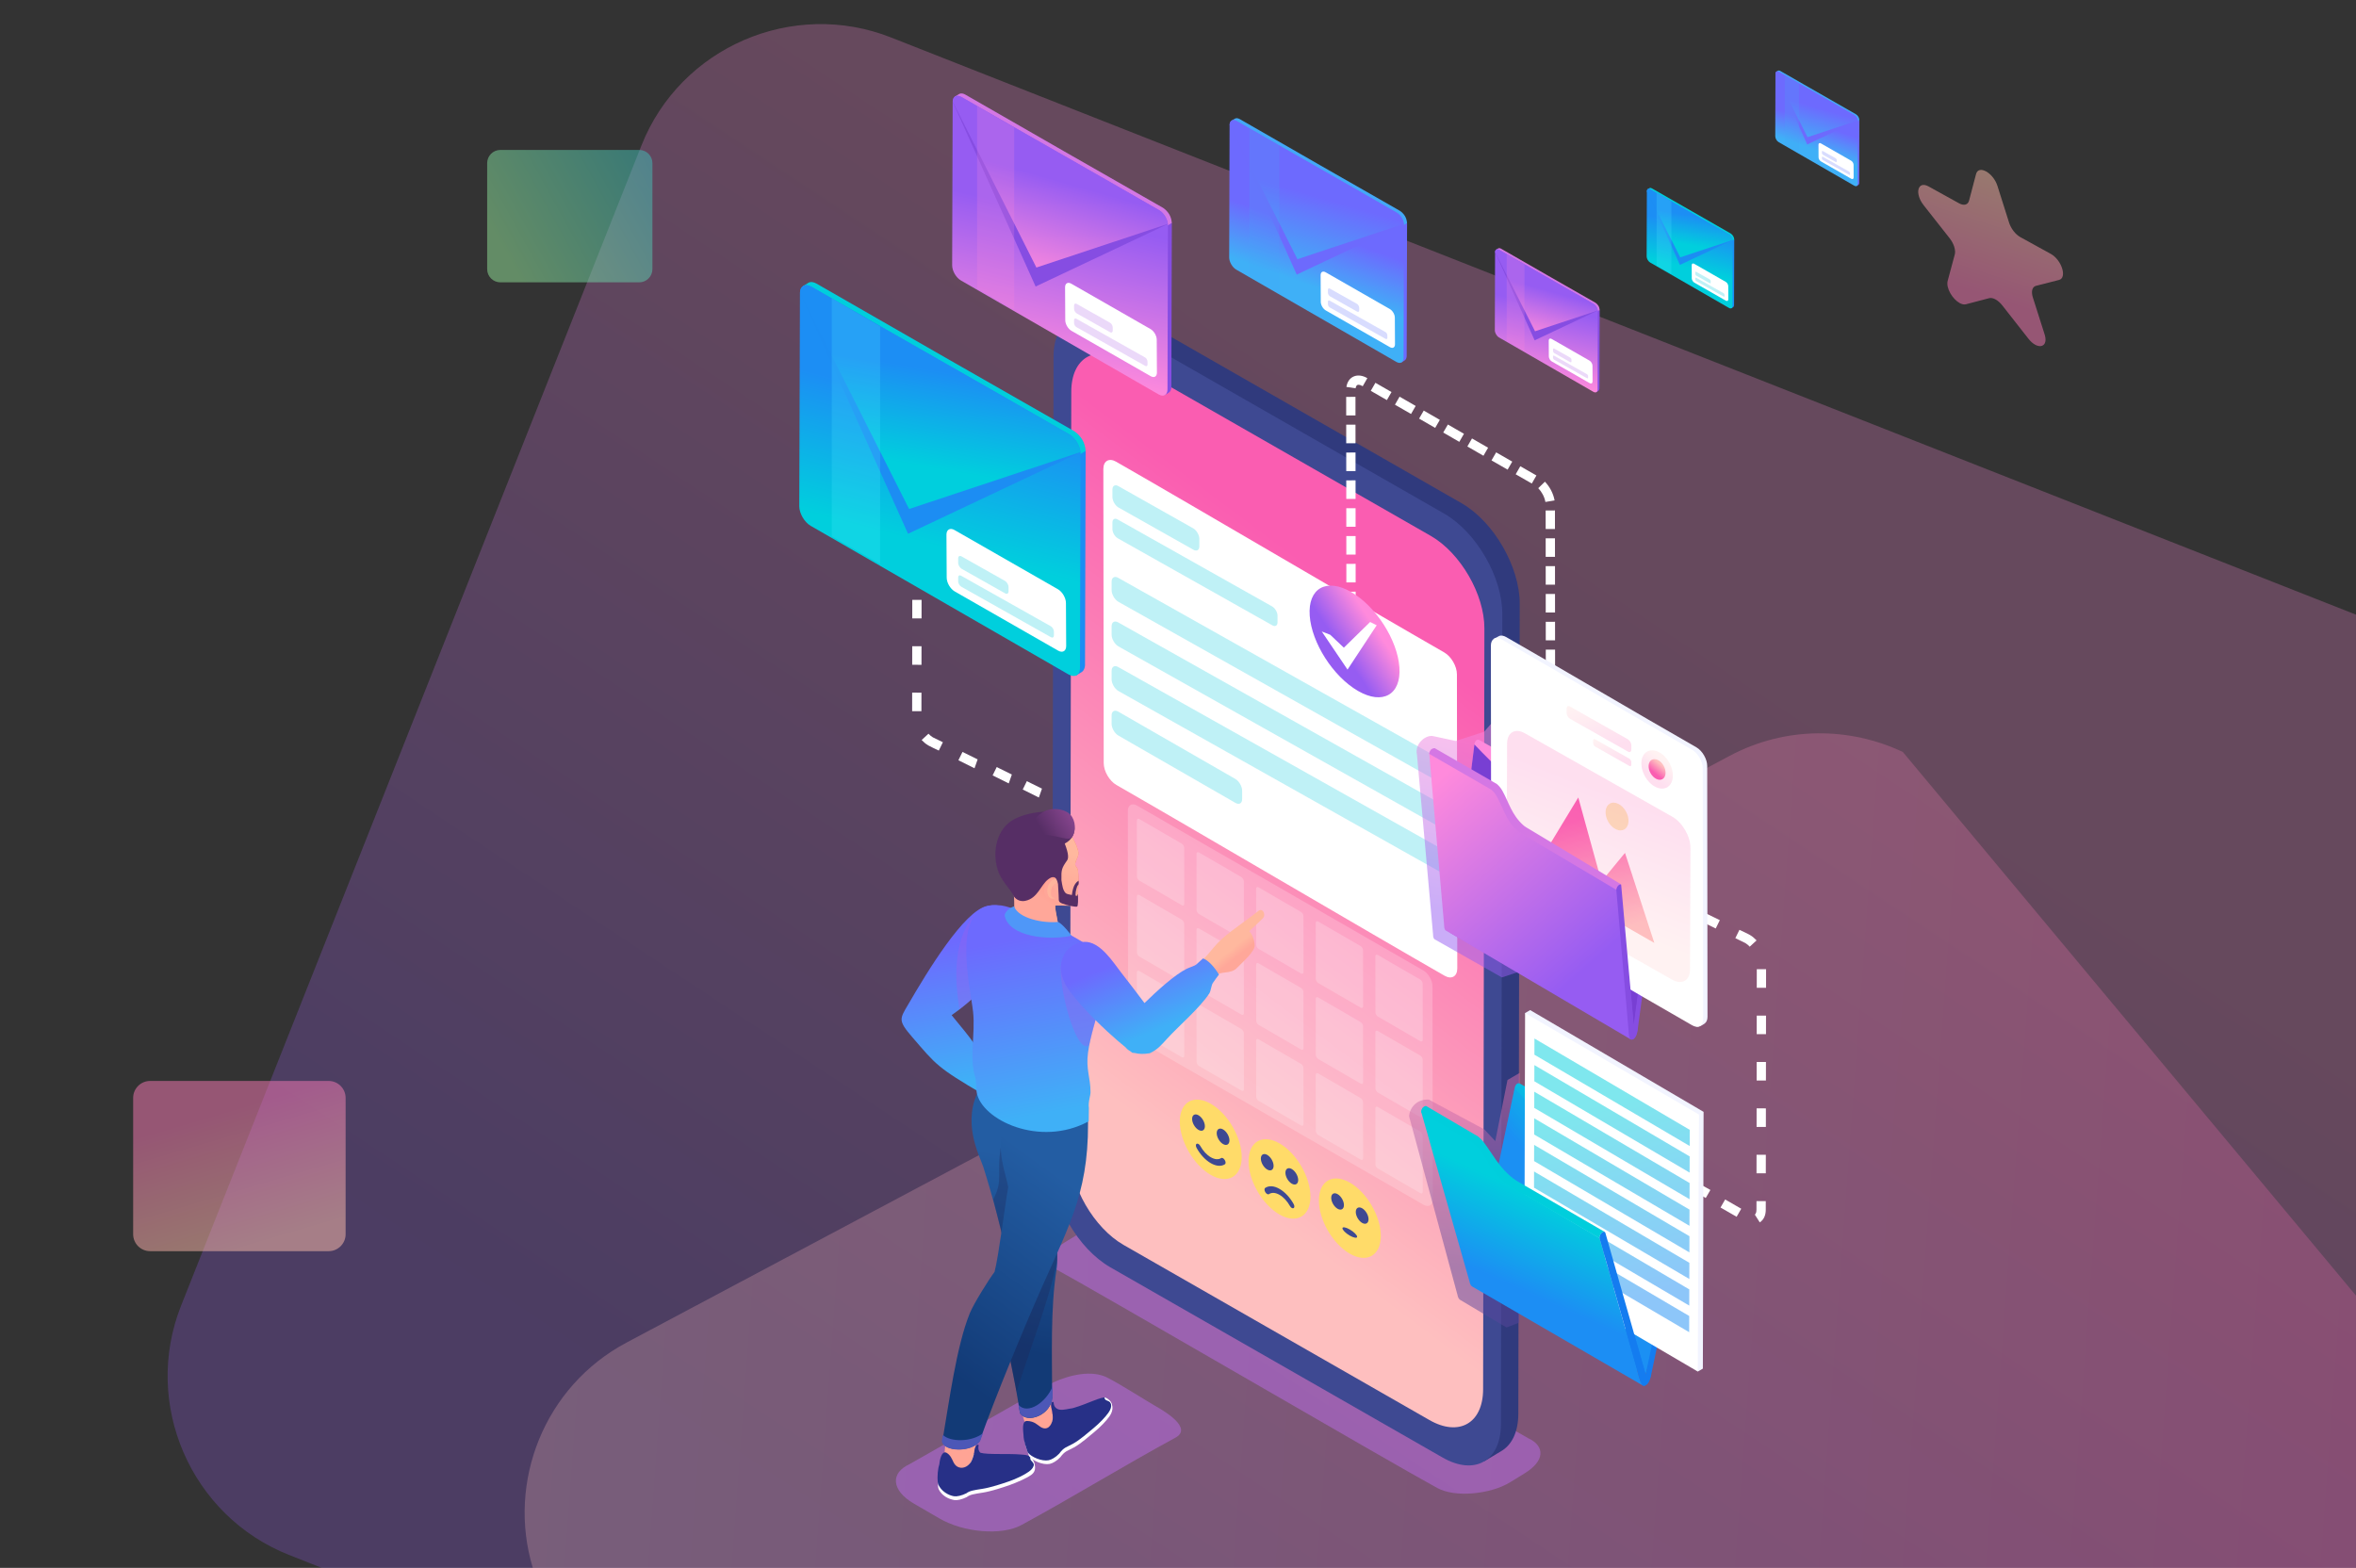 <svg width="296" height="197" viewBox="0 0 296 197" fill="none" xmlns="http://www.w3.org/2000/svg">
<rect x="0" y="0" width="296" height="197" fill="#333333" stroke="none"/>
<g clip-path="url(#clip0_1107_31171)">
<path opacity="0.25" fill-rule="evenodd" clip-rule="evenodd" d="M295.998 77.231V197H40.424L36.317 195.377C23.959 190.49 17.854 176.398 22.749 164.061L80.597 18.26C85.492 5.923 99.608 -0.172 111.966 4.715L295.998 77.231Z" fill="url(#paint0_linear_1107_31171)"/>
<path opacity="0.25" fill-rule="evenodd" clip-rule="evenodd" d="M295.998 162.792V196.999H66.939C63.672 186.214 68.381 174.192 78.699 168.704L217.333 94.958C224.327 91.238 232.38 91.327 239.069 94.488L295.998 162.792Z" fill="url(#paint1_linear_1107_31171)"/>
<path opacity="0.5" fill-rule="evenodd" clip-rule="evenodd" d="M18.86 135.82H41.292C42.464 135.82 43.422 136.777 43.422 137.946V155.083C43.422 156.253 42.464 157.209 41.292 157.209H18.86C17.689 157.209 16.73 156.253 16.73 155.083V137.946C16.73 136.777 17.689 135.82 18.86 135.82Z" fill="url(#paint2_linear_1107_31171)"/>
<path opacity="0.5" fill-rule="evenodd" clip-rule="evenodd" d="M62.863 18.84H80.311C81.222 18.84 81.967 19.584 81.967 20.493V33.822C81.967 34.732 81.222 35.476 80.311 35.476H62.863C61.952 35.476 61.207 34.732 61.207 33.822V20.493C61.207 19.584 61.952 18.84 62.863 18.84Z" fill="url(#paint3_linear_1107_31171)"/>
<path opacity="0.5" fill-rule="evenodd" clip-rule="evenodd" d="M257.649 31.898L253.832 29.797C253.223 29.461 252.654 28.729 252.419 27.99L250.953 23.36C250.688 22.526 250.094 21.855 249.527 21.542C248.96 21.23 248.42 21.275 248.263 21.875L247.386 25.211C247.244 25.742 246.741 25.884 246.116 25.538L242.306 23.429C240.938 22.673 240.506 24.29 241.684 25.788L244.947 29.936C245.474 30.606 245.735 31.425 245.594 31.968L244.702 35.283C244.459 36.2 245.32 37.589 246.204 38.077C246.481 38.23 246.761 38.295 247.01 38.227L249.905 37.466C250.139 37.402 250.424 37.463 250.718 37.625C251.011 37.787 251.311 38.048 251.574 38.388L254.833 42.544C255.113 42.904 255.406 43.156 255.684 43.309C256.565 43.796 257.282 43.278 256.877 42.011L255.405 37.384C255.162 36.629 255.318 36.04 255.787 35.918L258.689 35.175C259.737 34.905 259.024 32.657 257.649 31.898Z" fill="url(#paint4_linear_1107_31171)"/>
<path fill-rule="evenodd" clip-rule="evenodd" d="M120.411 95.525L120.925 94.478L122.827 95.416L122.436 96.532L120.411 95.525ZM128.494 99.2L129.008 98.153L130.91 99.091L130.519 100.207L128.494 99.2ZM124.71 97.427L125.224 96.38L127.126 97.318L126.735 98.434L124.71 97.427ZM114.624 69.543L115.792 69.544L115.789 71.876L114.621 71.874L114.624 69.543ZM114.616 75.371L115.784 75.373L115.781 77.704L114.613 77.702L114.616 75.371ZM114.609 81.199L115.776 81.201L115.773 83.532L114.605 83.53L114.609 81.199ZM114.601 87.027L115.768 87.029L115.765 89.36L114.598 89.358L114.601 87.027ZM115.793 92.983C116.073 93.261 116.283 93.459 116.628 93.662C117.016 93.886 117.534 94.106 117.948 94.308L118.461 93.261L117.196 92.643C116.976 92.513 116.83 92.37 116.65 92.191L115.793 92.983Z" fill="white"/>
<path fill-rule="evenodd" clip-rule="evenodd" d="M216.072 115.616L215.558 116.663L214.428 116.11C213.614 115.612 214.262 114.656 214.536 114.865L216.072 115.616ZM213.616 150.13L214.304 150.526L214.888 149.517L214.006 149.021C213.515 148.971 213.294 149.769 213.616 150.13ZM216.16 151.722L216.743 150.712L218.766 151.877L218.182 152.887L216.16 151.722ZM221.093 153.594C221.637 153.232 221.845 152.635 221.845 152.003L221.846 150.922L220.679 150.921L220.677 152C220.677 152.183 220.653 152.34 220.568 152.5L220.569 152.498L220.538 152.543L220.506 152.579L220.508 152.577L220.5 152.585L220.502 152.583L220.494 152.59L220.496 152.588L220.476 152.603L220.478 152.602L220.466 152.61L220.469 152.608L220.468 152.609L221.093 153.594ZM221.851 147.426L220.683 147.424L220.686 145.093L221.854 145.094L221.851 147.426ZM221.859 141.598L220.691 141.596L220.694 139.265L221.862 139.266L221.859 141.598ZM221.866 135.769L220.699 135.768L220.702 133.437L221.869 133.438L221.866 135.769ZM221.874 129.941L220.707 129.94L220.71 127.609L221.877 127.61L221.874 129.941ZM221.882 124.113L220.714 124.112L220.717 121.781L221.885 121.782L221.882 124.113ZM220.689 118.158C220.41 117.879 220.2 117.681 219.855 117.479C219.466 117.254 218.949 117.035 218.535 116.833L218.022 117.879L219.287 118.498C219.507 118.628 219.652 118.77 219.832 118.95L220.689 118.158Z" fill="white"/>
<path opacity="0.5" fill-rule="evenodd" clip-rule="evenodd" d="M192.012 180.718L144.625 153.699C142.866 152.897 140.282 152.14 138.557 153.189L134.143 155.874C133.255 156.414 130.336 158.206 132.289 159.266C138.034 162.385 174.742 183.797 180.576 186.965C181.68 187.564 183.294 187.781 184.988 187.64C186.675 187.5 188.427 187.045 189.767 186.22L191.529 185.134C192.776 184.367 193.466 183.529 193.532 182.725C193.597 181.939 193.092 181.21 192.012 180.718Z" fill="#BB6CE9"/>
<path fill-rule="evenodd" clip-rule="evenodd" d="M190.758 177.641C190.751 179.944 189.929 181.565 188.614 182.328L186.527 183.58C179.37 180.531 182.026 144.318 181.59 134.023L183.788 79.996C181.94 76.772 174.83 73.959 176.49 67.376L155.511 57.572C154.579 56.939 130.098 42.786 134.492 40.131C135.227 39.688 135.955 39.24 136.681 38.819C138.303 37.861 140.371 38.454 141.89 39.328L183.634 63.231C187.731 65.588 190.945 71.291 190.933 75.851L190.758 177.641Z" fill="#303A7D"/>
<path fill-rule="evenodd" clip-rule="evenodd" d="M132.359 44.815C132.365 42.557 133.148 40.954 134.417 40.173C135.754 39.35 137.629 39.439 139.704 40.635L181.449 64.538C185.488 66.867 188.76 72.523 188.746 77.158L188.573 178.949C188.559 183.583 185.267 185.457 181.226 183.128L139.482 159.225C135.437 156.893 132.171 151.24 132.184 146.605L132.359 44.815Z" fill="#3E4992"/>
<path fill-rule="evenodd" clip-rule="evenodd" d="M134.594 49.191C134.606 44.925 137.633 43.198 141.355 45.344L179.777 67.344C183.495 69.488 186.506 74.694 186.494 78.96L186.334 174.572C186.322 178.838 183.291 180.562 179.572 178.418L141.151 156.418C137.428 154.272 134.422 149.068 134.434 144.802L134.594 49.191Z" fill="url(#paint5_linear_1107_31171)"/>
<path opacity="0.2" fill-rule="evenodd" clip-rule="evenodd" d="M141.699 101.882C141.701 101.149 142.221 100.852 142.861 101.221C149.639 105.102 172.041 118.052 178.819 121.933C179.458 122.302 179.976 123.196 179.973 123.929L180.007 150.715C180.005 151.448 179.484 151.744 178.845 151.375C172.067 147.494 149.663 134.544 142.887 130.663C142.247 130.294 141.73 129.4 141.732 128.667L141.699 101.882Z" fill="white"/>
<path opacity="0.2" fill-rule="evenodd" clip-rule="evenodd" d="M142.832 103.086C142.833 102.894 142.969 102.816 143.137 102.913C144.917 103.932 146.694 104.987 148.475 106.007C148.642 106.104 148.778 106.339 148.778 106.531L148.787 113.567C148.786 113.759 148.649 113.837 148.481 113.74C146.701 112.721 144.924 111.666 143.144 110.646C142.976 110.549 142.84 110.315 142.841 110.122L142.832 103.086Z" fill="white"/>
<path opacity="0.2" fill-rule="evenodd" clip-rule="evenodd" d="M150.324 107.286C150.325 107.093 150.461 107.015 150.629 107.112C152.41 108.131 154.186 109.187 155.967 110.206C156.134 110.303 156.27 110.538 156.27 110.73L156.279 117.766C156.278 117.959 156.141 118.037 155.973 117.94C154.193 116.92 152.416 115.865 150.636 114.846C150.468 114.749 150.332 114.514 150.333 114.321L150.324 107.286Z" fill="white"/>
<path opacity="0.2" fill-rule="evenodd" clip-rule="evenodd" d="M157.816 111.669C157.817 111.476 157.954 111.398 158.121 111.495C159.902 112.514 161.679 113.569 163.459 114.589C163.627 114.686 163.763 114.921 163.762 115.113L163.771 122.149C163.77 122.341 163.634 122.419 163.466 122.322C161.685 121.303 159.908 120.248 158.128 119.228C157.96 119.131 157.824 118.897 157.825 118.704L157.816 111.669Z" fill="white"/>
<path opacity="0.2" fill-rule="evenodd" clip-rule="evenodd" d="M165.305 115.958C165.305 115.765 165.442 115.687 165.61 115.784C167.39 116.803 169.167 117.859 170.947 118.878C171.115 118.975 171.251 119.21 171.25 119.402L171.259 126.438C171.259 126.631 171.122 126.709 170.954 126.612C169.174 125.592 167.397 124.537 165.617 123.518C165.449 123.421 165.313 123.186 165.313 122.993L165.305 115.958Z" fill="white"/>
<path opacity="0.2" fill-rule="evenodd" clip-rule="evenodd" d="M172.797 120.169C172.797 119.976 172.934 119.898 173.102 119.995C174.882 121.014 176.659 122.069 178.44 123.089C178.607 123.186 178.743 123.421 178.743 123.613L178.751 130.649C178.751 130.841 178.614 130.919 178.446 130.823C176.666 129.803 174.889 128.748 173.109 127.728C172.941 127.632 172.805 127.397 172.806 127.204L172.797 120.169Z" fill="white"/>
<path opacity="0.2" fill-rule="evenodd" clip-rule="evenodd" d="M142.832 112.633C142.833 112.441 142.969 112.363 143.137 112.46C144.917 113.479 146.694 114.534 148.475 115.554C148.642 115.651 148.778 115.885 148.778 116.078L148.787 123.114C148.786 123.306 148.649 123.384 148.481 123.287C146.701 122.268 144.924 121.213 143.144 120.193C142.976 120.096 142.84 119.862 142.841 119.669L142.832 112.633Z" fill="white"/>
<path opacity="0.2" fill-rule="evenodd" clip-rule="evenodd" d="M150.324 116.833C150.325 116.64 150.461 116.562 150.629 116.659C152.41 117.678 154.186 118.734 155.967 119.753C156.134 119.85 156.27 120.085 156.27 120.277L156.279 127.313C156.278 127.506 156.141 127.583 155.973 127.487C154.193 126.467 152.416 125.412 150.636 124.392C150.468 124.296 150.332 124.061 150.333 123.868L150.324 116.833Z" fill="white"/>
<path opacity="0.2" fill-rule="evenodd" clip-rule="evenodd" d="M157.816 121.215C157.817 121.023 157.954 120.945 158.121 121.042C159.902 122.061 161.679 123.116 163.459 124.136C163.627 124.233 163.763 124.467 163.762 124.66L163.771 131.696C163.77 131.888 163.634 131.966 163.466 131.869C161.685 130.85 159.908 129.795 158.128 128.775C157.96 128.678 157.824 128.444 157.825 128.251L157.816 121.215Z" fill="white"/>
<path opacity="0.2" fill-rule="evenodd" clip-rule="evenodd" d="M165.305 125.504C165.305 125.312 165.442 125.234 165.61 125.331C167.39 126.35 169.167 127.405 170.947 128.425C171.115 128.522 171.251 128.756 171.25 128.949L171.259 135.985C171.259 136.177 171.122 136.255 170.954 136.158C169.174 135.139 167.397 134.084 165.617 133.064C165.449 132.967 165.313 132.733 165.313 132.54L165.305 125.504Z" fill="white"/>
<path opacity="0.2" fill-rule="evenodd" clip-rule="evenodd" d="M172.797 129.715C172.797 129.523 172.934 129.445 173.102 129.542C174.882 130.561 176.659 131.616 178.44 132.636C178.607 132.733 178.743 132.967 178.743 133.16L178.751 140.196C178.751 140.388 178.614 140.466 178.446 140.369C176.666 139.35 174.889 138.295 173.109 137.275C172.941 137.178 172.805 136.944 172.806 136.751L172.797 129.715Z" fill="white"/>
<path opacity="0.2" fill-rule="evenodd" clip-rule="evenodd" d="M142.832 122.18C142.833 121.987 142.969 121.91 143.137 122.006C144.917 123.026 146.694 124.081 148.475 125.101C148.642 125.197 148.778 125.432 148.778 125.625L148.787 132.661C148.786 132.853 148.649 132.931 148.481 132.834C146.701 131.815 144.924 130.76 143.144 129.74C142.976 129.643 142.84 129.409 142.841 129.216L142.832 122.18Z" fill="white"/>
<path opacity="0.2" fill-rule="evenodd" clip-rule="evenodd" d="M150.324 126.379C150.325 126.187 150.461 126.109 150.629 126.206C152.41 127.225 154.186 128.28 155.967 129.3C156.134 129.397 156.27 129.632 156.27 129.824L156.279 136.86C156.278 137.053 156.141 137.13 155.973 137.034C154.193 136.014 152.416 134.959 150.636 133.939C150.468 133.843 150.332 133.608 150.333 133.415L150.324 126.379Z" fill="white"/>
<path opacity="0.2" fill-rule="evenodd" clip-rule="evenodd" d="M157.816 130.762C157.817 130.57 157.954 130.492 158.121 130.588C159.902 131.608 161.679 132.663 163.459 133.683C163.627 133.779 163.763 134.014 163.762 134.207L163.771 141.243C163.77 141.435 163.634 141.513 163.466 141.416C161.685 140.397 159.908 139.341 158.128 138.322C157.96 138.225 157.824 137.99 157.825 137.798L157.816 130.762Z" fill="white"/>
<path opacity="0.2" fill-rule="evenodd" clip-rule="evenodd" d="M165.305 135.051C165.305 134.859 165.442 134.781 165.61 134.878C167.39 135.897 169.167 136.952 170.947 137.972C171.115 138.069 171.251 138.303 171.25 138.496L171.259 145.532C171.259 145.724 171.122 145.802 170.954 145.705C169.174 144.686 167.397 143.631 165.617 142.611C165.449 142.514 165.313 142.28 165.313 142.087L165.305 135.051Z" fill="white"/>
<path opacity="0.2" fill-rule="evenodd" clip-rule="evenodd" d="M172.797 139.262C172.797 139.07 172.934 138.992 173.102 139.089C174.882 140.108 176.659 141.163 178.44 142.183C178.607 142.28 178.743 142.514 178.743 142.707L178.751 149.743C178.751 149.935 178.614 150.013 178.446 149.916C176.666 148.897 174.889 147.842 173.109 146.822C172.941 146.725 172.805 146.49 172.806 146.298L172.797 139.262Z" fill="white"/>
<path fill-rule="evenodd" clip-rule="evenodd" d="M138.621 58.924C138.624 57.912 139.342 57.503 140.224 58.012C149.574 63.366 172.099 76.622 181.45 81.977C182.332 82.485 183.046 83.719 183.043 84.73L183.088 121.684C183.086 122.695 182.367 123.103 181.485 122.595C172.135 117.241 149.609 103.984 140.259 98.63C139.377 98.121 138.664 96.888 138.667 95.876L138.621 58.924Z" fill="white"/>
<path opacity="0.25" fill-rule="evenodd" clip-rule="evenodd" d="M139.762 61.503C139.763 61.026 140.102 60.839 140.518 61.085L149.929 66.394C150.345 66.641 150.682 67.229 150.68 67.706L150.68 68.65C150.679 69.127 150.34 69.314 149.924 69.068L140.513 63.76C140.097 63.512 139.76 62.925 139.762 62.447L139.762 61.503Z" fill="#02C9DE"/>
<path opacity="0.25" fill-rule="evenodd" clip-rule="evenodd" d="M139.762 65.644C139.763 65.223 140.061 65.058 140.428 65.276C145.764 68.285 154.507 73.198 159.843 76.208C160.209 76.425 160.506 76.943 160.505 77.364L160.505 78.196C160.504 78.616 160.205 78.781 159.838 78.564C154.503 75.554 145.759 70.641 140.424 67.631C140.057 67.414 139.761 66.896 139.762 66.476L139.762 65.644Z" fill="#02C9DE"/>
<path opacity="0.25" fill-rule="evenodd" clip-rule="evenodd" d="M139.661 73.082C139.662 72.547 140.042 72.337 140.508 72.614C153.982 80.215 167.484 87.761 180.96 95.362C181.426 95.639 181.804 96.297 181.803 96.832L181.802 97.891C181.801 98.425 181.421 98.635 180.955 98.359C167.48 90.758 153.978 83.212 140.503 75.611C140.036 75.334 139.659 74.675 139.66 74.14L139.661 73.082Z" fill="#02C9DE"/>
<path opacity="0.25" fill-rule="evenodd" clip-rule="evenodd" d="M139.661 78.684C139.662 78.149 140.042 77.939 140.508 78.216C153.982 85.816 167.484 93.362 180.96 100.963C181.426 101.24 181.804 101.899 181.803 102.434L181.802 103.492C181.801 104.027 181.421 104.237 180.955 103.96C167.48 96.36 153.978 88.814 140.503 81.212C140.036 80.936 139.659 80.277 139.66 79.742L139.661 78.684Z" fill="#02C9DE"/>
<path opacity="0.25" fill-rule="evenodd" clip-rule="evenodd" d="M139.661 84.289C139.662 83.754 140.042 83.544 140.508 83.821C153.982 91.422 167.484 98.968 180.96 106.569C181.426 106.846 181.804 107.504 181.803 108.039L181.802 109.098C181.801 109.632 181.421 109.842 180.955 109.566C167.48 101.965 153.978 94.419 140.503 86.818C140.036 86.541 139.659 85.882 139.66 85.347L139.661 84.289Z" fill="#02C9DE"/>
<path opacity="0.25" fill-rule="evenodd" clip-rule="evenodd" d="M139.661 89.891C139.662 89.356 140.041 89.146 140.508 89.423L155.216 97.881C155.683 98.158 156.06 98.817 156.059 99.352L156.058 100.41C156.057 100.945 155.677 101.155 155.211 100.878L140.503 92.419C140.036 92.143 139.659 91.484 139.66 90.949L139.661 89.891Z" fill="#02C9DE"/>
<path fill-rule="evenodd" clip-rule="evenodd" d="M152.131 138.695C149.985 137.458 148.234 138.457 148.227 140.916C148.22 143.371 149.96 146.38 152.105 147.617C154.245 148.85 155.997 147.853 156.004 145.399C156.011 142.939 154.271 139.929 152.131 138.695Z" fill="#FFDB69"/>
<path fill-rule="evenodd" clip-rule="evenodd" d="M150.571 141.968C151.016 142.224 151.377 142.019 151.378 141.514C151.38 141.009 151.021 140.389 150.576 140.132C150.136 139.878 149.775 140.084 149.773 140.589C149.772 141.095 150.13 141.714 150.571 141.968Z" fill="#3E4992"/>
<path fill-rule="evenodd" clip-rule="evenodd" d="M153.659 145.532C153.573 145.482 153.486 145.472 153.421 145.512C153.256 145.62 153.052 145.667 152.827 145.652C152.611 145.631 152.373 145.554 152.118 145.407C151.863 145.26 151.62 145.06 151.4 144.823C151.176 144.58 150.973 144.295 150.805 143.994C150.742 143.877 150.657 143.789 150.571 143.739C150.492 143.694 150.413 143.682 150.351 143.712C150.217 143.774 150.212 144.004 150.332 144.228C150.557 144.635 150.832 145.023 151.143 145.356C151.441 145.676 151.77 145.951 152.116 146.151C152.456 146.347 152.782 146.449 153.08 146.478C153.388 146.501 153.664 146.438 153.89 146.289C154.016 146.213 154.008 145.975 153.879 145.762C153.817 145.657 153.738 145.577 153.659 145.532Z" fill="#3E4992"/>
<path fill-rule="evenodd" clip-rule="evenodd" d="M153.666 141.914C153.226 141.66 152.865 141.865 152.863 142.37C152.862 142.876 153.22 143.496 153.661 143.749C154.101 144.004 154.462 143.798 154.464 143.293C154.465 142.787 154.107 142.168 153.666 141.914Z" fill="#3E4992"/>
<path fill-rule="evenodd" clip-rule="evenodd" d="M160.762 143.67C158.622 142.436 156.87 143.434 156.863 145.894C156.856 148.348 158.596 151.358 160.736 152.591C162.882 153.828 164.634 152.831 164.64 150.376C164.648 147.917 162.907 144.906 160.762 143.67Z" fill="#FFDB69"/>
<path fill-rule="evenodd" clip-rule="evenodd" d="M159.208 146.949C159.648 147.203 160.009 146.997 160.011 146.492C160.012 145.987 159.654 145.367 159.213 145.113C158.772 144.859 158.412 145.064 158.41 145.57C158.409 146.075 158.767 146.695 159.208 146.949Z" fill="#3E4992"/>
<path fill-rule="evenodd" clip-rule="evenodd" d="M161.722 150.168C161.425 149.853 161.101 149.582 160.759 149.385C160.409 149.183 160.075 149.075 159.773 149.054C159.461 149.034 159.183 149.107 158.953 149.263C158.832 149.341 158.839 149.585 158.974 149.802C159.036 149.901 159.115 149.977 159.192 150.022C159.28 150.073 159.368 150.083 159.432 150.04C159.597 149.923 159.805 149.874 160.035 149.886C160.255 149.904 160.498 149.98 160.757 150.129C161.012 150.277 161.254 150.476 161.465 150.706C161.694 150.951 161.892 151.23 162.061 151.526C162.123 151.64 162.209 151.729 162.294 151.778C162.373 151.824 162.452 151.836 162.515 151.803C162.649 151.74 162.653 151.509 162.533 151.291C162.304 150.882 162.033 150.502 161.722 150.168Z" fill="#3E4992"/>
<path fill-rule="evenodd" clip-rule="evenodd" d="M162.299 146.891C161.857 146.636 161.498 146.842 161.496 147.347C161.495 147.853 161.852 148.472 162.294 148.726C162.734 148.981 163.099 148.778 163.101 148.272C163.102 147.767 162.74 147.144 162.299 146.891Z" fill="#3E4992"/>
<path fill-rule="evenodd" clip-rule="evenodd" d="M169.602 148.599C167.462 147.366 165.71 148.364 165.703 150.823C165.696 153.278 167.437 156.287 169.577 157.521C171.72 158.757 173.473 157.761 173.481 155.306C173.487 152.846 171.746 149.835 169.602 148.599Z" fill="#FFDB69"/>
<path fill-rule="evenodd" clip-rule="evenodd" d="M168.849 151.421C168.851 150.916 168.494 150.297 168.053 150.043C167.611 149.788 167.252 149.994 167.25 150.5C167.249 151.005 167.606 151.624 168.048 151.879C168.488 152.133 168.848 151.927 168.849 151.421Z" fill="#3E4992"/>
<path fill-rule="evenodd" clip-rule="evenodd" d="M169.582 154.482C169.077 154.191 168.661 154.124 168.66 154.332C168.66 154.546 169.075 154.959 169.58 155.25C170.091 155.544 170.506 155.61 170.506 155.396C170.507 155.188 170.093 154.776 169.582 154.482Z" fill="#3E4992"/>
<path fill-rule="evenodd" clip-rule="evenodd" d="M171.139 151.82C170.697 151.566 170.337 151.772 170.336 152.277C170.335 152.782 170.692 153.401 171.134 153.656C171.574 153.91 171.938 153.706 171.939 153.201C171.941 152.695 171.579 152.074 171.139 151.82Z" fill="#3E4992"/>
<path opacity="0.5" fill-rule="evenodd" clip-rule="evenodd" d="M114.269 183.971L132.359 173.686C134.331 172.787 137.153 172.071 139.162 173.114C140.993 174.066 144.009 176.012 145.342 176.771C146.355 177.348 149.871 179.451 147.681 180.64C141.239 184.137 134.864 188.069 128.323 191.622C127.086 192.294 125.276 192.536 123.376 192.379C121.485 192.222 119.544 191.672 118.018 190.786C116.931 190.155 115.862 189.533 114.811 188.922C113.392 188.097 112.639 187.122 112.565 186.22C112.492 185.339 113.059 184.523 114.269 183.971Z" fill="#BB6CE9"/>
<path fill-rule="evenodd" clip-rule="evenodd" d="M119.64 183.48C120.049 183.471 121.432 182.174 122.74 182.829C124.312 183.615 127.297 182.919 128.804 183.28C129.072 183.344 129.597 183.148 129.7 183.331C130.025 183.907 130.339 184.769 129.541 185.333C128.954 185.748 127.696 186.297 126.871 186.588C125.996 186.898 124.498 187.386 123.494 187.543C122.382 187.717 121.874 187.788 121.458 188.109C120.863 188.408 120.248 188.536 119.905 188.482C119.172 188.365 118.317 187.936 117.925 187.102C117.8 186.835 117.797 185.67 117.941 184.913C118.054 184.317 118.38 183.638 118.641 183.003L119.64 183.48Z" fill="white"/>
<path fill-rule="evenodd" clip-rule="evenodd" d="M122.856 180.691C122.359 181.883 122.512 183.727 121.333 184.368C120.545 184.796 119.311 184.8 118.774 183.577C118.474 182.896 118.872 181.731 118.784 180.234L122.856 180.691Z" fill="#FFA495"/>
<path fill-rule="evenodd" clip-rule="evenodd" d="M123.183 182.537C124.086 182.799 126.579 182.624 128.156 182.751C128.833 182.806 129.441 182.801 129.758 183.415C130.049 183.98 129.896 184.464 129.236 184.93C128.649 185.345 127.653 185.818 126.828 186.11C125.953 186.419 124.455 186.907 123.451 187.064C122.339 187.238 121.831 187.309 121.415 187.63C120.82 187.929 120.205 188.058 119.862 188.003C119.129 187.886 118.274 187.371 117.882 186.536C117.757 186.269 117.754 185.191 117.898 184.435C117.925 184.29 117.965 184.141 118.013 183.989C118.138 182.805 118.529 182.326 118.899 182.529C119.404 182.807 119.595 183.306 119.787 183.716C119.951 184.064 120.194 184.282 120.474 184.37C121.079 184.56 121.63 184.224 121.988 183.706C122.188 183.359 122.306 182.941 122.403 182.506C122.404 182.466 122.405 182.426 122.404 182.386C122.523 181.35 123.027 181.441 122.951 181.659C122.88 181.86 122.909 182.326 123.183 182.537Z" fill="#273087"/>
<path fill-rule="evenodd" clip-rule="evenodd" d="M129.443 183.242C129.431 183.642 130.045 183.68 129.868 184.383C130.163 184.094 129.751 183.264 129.568 183.138C129.494 183.087 129.43 183.065 129.443 183.242Z" fill="white"/>
<path fill-rule="evenodd" clip-rule="evenodd" d="M129.914 179.374C130.296 179.225 131.147 177.533 132.601 177.698C133.188 177.764 134.132 177.611 135.09 177.34C136.617 176.906 138.744 175.544 139.107 175.767C139.898 176.252 139.962 177.139 139.407 177.942C138.998 178.534 138.226 179.32 137.551 179.877C136.837 180.468 135.822 181.373 134.933 181.865C134.093 182.33 133.815 182.289 133.217 183.096C132.761 183.581 132.228 183.869 131.887 183.936C131.014 184.106 129.746 183.547 129.29 182.962C129 182.025 128.496 181.137 128.819 179.73L129.914 179.374Z" fill="white"/>
<path fill-rule="evenodd" clip-rule="evenodd" d="M131.932 175.379C131.908 176.67 132.73 178.329 131.87 179.357C131.295 180.044 130.149 180.501 129.198 179.562C128.669 179.037 128.61 177.809 127.977 176.449L131.932 175.379Z" fill="#FFA495"/>
<path fill-rule="evenodd" clip-rule="evenodd" d="M134.697 176.952C134.784 176.93 134.871 176.906 134.958 176.881C136.485 176.448 138.526 175.397 138.889 175.621C139.68 176.106 139.83 176.68 139.275 177.484C138.866 178.075 138.094 178.861 137.42 179.419C136.705 180.01 135.691 180.914 134.802 181.406C133.962 181.871 133.683 181.83 133.085 182.637C132.63 183.122 132.097 183.411 131.756 183.477C130.883 183.647 129.577 183.082 129.12 182.498C128.905 181.8 128.609 181.135 128.585 180.258C128.458 179.11 128.537 178.526 129.037 178.541C129.968 178.568 130.352 179.057 130.737 179.297C131.565 179.812 132.119 179.146 132.255 178.322C132.28 177.977 132.239 177.608 132.179 177.233C132.166 177.195 132.151 177.157 132.136 177.12C131.865 176.114 132.367 176.013 132.376 176.244C132.397 176.767 132.724 177.06 133.144 177.123C133.649 177.199 134.288 176.987 134.697 176.952Z" fill="#273087"/>
<path fill-rule="evenodd" clip-rule="evenodd" d="M138.795 175.75C138.957 176.116 139.528 175.886 139.671 176.597C139.813 176.209 139.082 175.638 138.864 175.603C138.774 175.588 138.707 175.596 138.795 175.75Z" fill="white"/>
<path fill-rule="evenodd" clip-rule="evenodd" d="M114.586 130.281C117.623 133.799 117.669 134.073 123.601 137.552L124.73 135.335C122.739 131.264 122.144 130.722 119.559 127.554C121.909 125.929 124.435 123.449 125.639 121.844C129.508 116.688 127.36 113.106 124.017 113.832C121.101 114.465 116.553 121.999 114.079 126.248C113.048 128.017 112.799 128.211 114.586 130.281Z" fill="url(#paint6_linear_1107_31171)"/>
<path opacity="0.35" fill-rule="evenodd" clip-rule="evenodd" d="M120.558 126.817C122.593 125.244 124.603 123.219 125.638 121.841C129.507 116.685 127.247 113.206 123.904 113.932C122.16 114.463 119.048 118.147 120.558 126.817Z" fill="#9C5FEF"/>
<path fill-rule="evenodd" clip-rule="evenodd" d="M131.053 140.511C131.387 144.252 133.266 156.2 132.743 159.481C131.958 164.413 132.182 170.372 132.191 175.607C132.058 177.807 129.028 178.956 128.147 177.559C127.439 172.881 126.431 168.782 126.022 166.183C125.563 163.272 125.715 159.735 126.455 157.822C126.151 155.732 124.723 150.341 123.531 146.604C123.101 145.256 120.663 140.9 123.186 136.57L131.053 140.511Z" fill="url(#paint7_linear_1107_31171)"/>
<path fill-rule="evenodd" clip-rule="evenodd" d="M132.241 174.203C132.244 174.591 132.229 175.183 132.23 175.564C132.097 177.764 129.029 178.957 128.148 177.559C128.096 177.214 128.02 176.872 127.965 176.534C129.151 177.81 131.475 176.153 132.241 174.203Z" fill="#4C57B7"/>
<path opacity="0.3" fill-rule="evenodd" clip-rule="evenodd" d="M132.837 158.332C131.849 163.278 129.246 169.898 127.72 174.872C126.927 170.61 124.736 162.264 126.455 157.822C126.282 156.631 125.377 153.103 124.789 150.7C126.111 148.197 125.152 147.455 125.777 143.931C129.277 143.322 123.994 139.056 131.401 143.549C132.064 148.857 132.698 153.272 132.837 158.332Z" fill="#1E2353"/>
<path fill-rule="evenodd" clip-rule="evenodd" d="M130.81 161.944C128.791 166.508 125.065 175.46 123.084 181.061C122.058 182.548 118.403 182.393 118.41 181.006C119.217 176.323 120.166 169.101 121.849 164.994C122.365 163.737 124.266 160.713 124.952 159.815C125.484 157.749 126.152 152.167 126.667 149.146C126.205 146.647 124.186 142.468 128.066 138.836C129.631 139.947 134.471 140.643 136.666 139.405C137.02 149.278 134.593 153.395 130.81 161.944Z" fill="url(#paint8_linear_1107_31171)"/>
<path fill-rule="evenodd" clip-rule="evenodd" d="M123.494 180.086C123.405 180.331 123.23 180.825 123.147 181.059C122.091 182.59 118.329 182.431 118.336 181.003C118.376 180.771 118.416 180.534 118.456 180.291C119.354 181.204 122.067 181.216 123.494 180.086Z" fill="#4C57B7"/>
<path fill-rule="evenodd" clip-rule="evenodd" d="M122.25 127.091C122.576 130.024 121.692 132.908 122.592 135.586C122.632 135.862 122.658 136.948 122.705 137.243C123.297 140.711 130.646 144.221 136.775 140.893C136.809 140.463 136.77 140.014 136.803 139.217C136.69 138.473 137.012 137.676 137.01 137.222C137.001 135.335 136.412 134.37 136.695 132.269C137.269 127.996 139.64 123.889 138.328 120.528C138.047 119.806 137.554 119.456 136.995 119.008C135.546 117.847 128.055 114.039 125.784 113.77C119.191 112.917 121.896 123.91 122.25 127.091Z" fill="url(#paint9_linear_1107_31171)"/>
<path opacity="0.35" fill-rule="evenodd" clip-rule="evenodd" d="M136.838 131.3C137.096 130.182 137.457 128.896 137.788 127.583C138.451 124.954 138.992 122.22 138.331 120.526C138.049 119.804 137.556 119.455 136.997 119.006C135.549 117.845 135.766 120.963 133.495 120.694C133.134 121.176 133.246 122.263 133.365 123.303C133.794 127.057 135.596 132.46 136.838 131.3Z" fill="#9C5FEF"/>
<path fill-rule="evenodd" clip-rule="evenodd" d="M135.045 113.738C134.628 113.944 132.512 113.644 132.574 113.833C132.604 114.778 132.886 115.352 132.978 116.647C130.651 116.323 127.598 115.987 127.477 114.206C127.487 114.063 127.495 113.92 127.501 113.78C127.504 113.764 127.506 113.748 127.509 113.731L127.503 113.73C127.527 113.083 127.496 112.496 127.315 112.204C126.823 111.409 125.81 110.523 125.452 109.317C124.878 107.39 125.087 105.249 126.887 103.823C130.173 101.217 134.376 103.071 135.441 106.882C135.649 107.626 135.061 108.029 135.082 108.665C135.086 108.79 135.251 108.92 135.385 109.196C135.57 109.578 135.556 113.485 135.045 113.738Z" fill="#E7A376"/>
<path fill-rule="evenodd" clip-rule="evenodd" d="M135.023 113.716C134.606 113.922 132.512 113.644 132.574 113.833C132.604 114.778 132.886 115.352 132.978 116.647C131.626 116.978 127.982 116.493 127.437 114.446C127.427 114.015 127.446 112.415 127.315 112.204C126.823 111.409 125.81 110.523 125.452 109.317C124.878 107.39 125.087 105.249 126.887 103.823C130.173 101.217 134.376 103.071 135.441 106.882C135.649 107.626 135.061 108.029 135.082 108.665C135.086 108.79 135.251 108.92 135.385 109.196C135.57 109.578 135.534 113.463 135.023 113.716Z" fill="url(#paint10_linear_1107_31171)"/>
<path fill-rule="evenodd" clip-rule="evenodd" d="M134.959 113.738C134.737 113.856 133.823 113.778 133.143 113.517C132.714 113.353 132.404 112.986 132.337 112.959C132.055 112.845 131.43 111.958 132.399 110.546C133.345 109.169 127.619 112.693 127.315 112.204C126.823 111.409 125.81 110.523 125.452 109.317C124.878 107.39 125.087 105.249 126.887 103.823C130.173 101.217 134.376 103.071 135.441 106.882C135.649 107.626 135.061 108.029 135.082 108.665C135.086 108.79 135.251 108.92 135.385 109.196C135.57 109.578 135.461 113.469 134.959 113.738Z" fill="url(#paint11_linear_1107_31171)"/>
<path fill-rule="evenodd" clip-rule="evenodd" d="M132.602 110.588C131.425 109.493 130.288 112.978 132.183 112.942C131.444 112.16 132.005 110.923 132.602 110.588Z" fill="#FFA698"/>
<path fill-rule="evenodd" clip-rule="evenodd" d="M132.596 111.098C132.773 110.61 132.624 110.433 132.409 110.486C132.173 110.544 131.838 110.882 131.664 111.387C131.382 112.201 131.786 113.231 132.574 112.829C131.896 112.868 131.959 112.052 132.163 111.549C132.3 111.207 132.514 110.965 132.596 111.098Z" fill="#FFB49C"/>
<path fill-rule="evenodd" clip-rule="evenodd" d="M132.287 111.32C132.476 111.673 132.542 111.882 132.481 112.003C132.439 112.087 132.308 112.183 132.094 111.977C132.088 111.732 132.174 111.506 132.287 111.32Z" fill="#FFA698"/>
<path fill-rule="evenodd" clip-rule="evenodd" d="M133.77 105.993L133.815 105.969C135.397 105.127 135.148 103.385 134.48 102.793C133.189 101.649 129.687 101.768 127.466 102.91C125.206 104.072 124.652 106.964 125.328 109.236C125.778 110.749 126.872 111.538 127.419 112.684C127.721 113.072 128.224 113.312 128.811 113.191C130.378 112.867 130.74 111.216 131.682 110.49C132.199 110.091 132.73 109.985 132.924 111.073C132.962 111.551 132.969 112.036 133.004 112.476C133.059 113.167 132.886 113.296 133.473 113.534C134.035 113.761 135.131 113.984 135.319 113.911C135.465 113.854 135.456 112.99 135.429 112.345C135.37 112.341 135.367 112.567 135.337 112.562C135.279 112.554 135.209 112.54 135.126 112.531C135.13 112.186 135.143 112.01 135.22 111.748C135.293 111.496 135.325 111.314 135.478 111.161C135.537 111.102 135.535 110.754 135.509 110.654C135.18 110.86 134.959 111.187 134.839 111.598C134.758 111.878 134.708 112.092 134.665 112.456C134.329 112.392 133.991 112.342 133.862 112.193C133.532 111.812 133.473 111.334 133.354 110.588C133.326 109.277 133.384 109.082 134.067 108.109C134.257 107.84 134.266 107.289 133.798 106.063C133.787 106.039 133.778 106.016 133.77 105.993Z" fill="#562E65"/>
<path fill-rule="evenodd" clip-rule="evenodd" d="M134.647 105.232C134.159 105.842 132.065 104.432 129.133 104.97C129.761 103.037 130.124 102.627 131.004 102.061C132.152 101.324 134.085 101.625 134.691 102.641C135.272 103.614 135.039 104.741 134.647 105.232Z" fill="url(#paint12_linear_1107_31171)"/>
<path fill-rule="evenodd" clip-rule="evenodd" d="M127.399 113.887C126.764 114.082 126.124 114.71 126.24 115.129C126.873 117.709 131.676 118.198 134.622 117.577C134.657 117.569 133.476 116.023 132.912 115.84C131.058 116.022 127.971 115.41 127.399 113.887Z" fill="#4F97F8"/>
<path fill-rule="evenodd" clip-rule="evenodd" d="M151.125 120.579C151.757 119.995 152.234 119.29 152.952 118.527C154.214 117.186 156.547 115.722 158.097 114.46C158.638 114.019 159.106 114.944 158.655 115.392C158.214 115.831 157.011 116.949 157.007 116.952C156.989 116.964 156.971 116.976 156.953 116.987C157.397 117.474 157.62 118.236 157.631 118.796C157.645 119.544 156.236 120.786 155.37 121.656C154.603 122.427 153.346 121.981 152.842 122.57C151.734 122.305 151.443 121.536 151.125 120.579Z" fill="url(#paint13_linear_1107_31171)"/>
<path fill-rule="evenodd" clip-rule="evenodd" d="M143.79 126.033C145.388 124.471 147.649 122.423 149.121 121.713C149.514 121.523 150.095 121.377 150.34 121.152C150.606 120.908 150.989 120.549 151.137 120.426C151.801 120.631 152.622 121.563 153.145 122.452C152.885 122.789 152.628 123.146 152.374 123.518C152.185 123.795 152.13 124.514 151.944 124.805C150.788 126.607 148.08 128.918 146.605 130.537C145.937 131.27 145.418 131.903 144.444 132.34C143.69 132.464 143.066 132.442 142.567 132.309C142.465 132.302 142.362 132.293 142.257 132.279L142.046 132.11C141.794 131.979 141.589 131.809 141.429 131.611C141.074 131.321 140.704 131.012 140.357 130.713C139.05 129.586 136.112 126.866 134.408 124.558C132.03 121.338 133.863 118.442 136.21 118.342C138.227 118.256 139.853 120.916 140.909 122.267C141.866 123.492 142.94 124.89 143.79 126.033Z" fill="url(#paint14_linear_1107_31171)"/>
<path fill-rule="evenodd" clip-rule="evenodd" d="M102.582 35.633C102.274 35.46 101.888 35.347 101.559 35.535L100.905 35.935L100.852 36.042C101.561 36.432 100.79 36.491 101.358 36.363C112.134 42.574 122.916 48.733 133.722 54.898C134.513 55.355 135.155 56.463 135.155 57.376L135.925 57.317L136.397 56.658C136.357 56.15 136.236 55.679 135.975 55.24C135.732 54.831 135.344 54.428 134.962 54.178C124.152 48.011 113.363 41.846 102.582 35.633Z" fill="#00CEDC"/>
<path fill-rule="evenodd" clip-rule="evenodd" d="M135.156 57.374C135.147 60.434 134.417 84.266 135.207 84.872L135.9 84.445C136.204 84.243 136.284 83.936 136.32 83.6C136.32 83.539 136.32 83.479 136.32 83.419L136.397 56.656L135.156 57.374Z" fill="#1C8DF3"/>
<path fill-rule="evenodd" clip-rule="evenodd" d="M134.328 54.569C121.662 47.268 113.849 42.884 101.946 36.024C101.563 35.803 101.213 35.775 100.954 35.91C100.678 36.052 100.505 36.376 100.503 36.844L100.428 60.016L100.418 63.593C100.415 64.498 101.061 65.618 101.853 66.072L134.243 84.741C135.035 85.198 135.684 84.826 135.686 83.92L135.761 57.047C135.764 56.141 135.12 55.024 134.328 54.569Z" fill="url(#paint15_linear_1107_31171)"/>
<path fill-rule="evenodd" clip-rule="evenodd" d="M135.76 56.825L114.083 67.067L100.512 36.836L135.76 56.825Z" fill="#1C8DF3"/>
<path fill-rule="evenodd" clip-rule="evenodd" d="M134.327 54.569C121.66 47.268 113.847 42.884 101.945 36.024C101.562 35.803 101.211 35.775 100.952 35.91C100.694 36.043 100.526 36.335 100.504 36.754L114.215 63.954L135.745 56.805C135.648 55.95 135.049 54.984 134.327 54.569Z" fill="url(#paint16_linear_1107_31171)"/>
<path opacity="0.2" fill-rule="evenodd" clip-rule="evenodd" d="M104.5 37.496C106.526 38.664 108.552 39.839 110.577 41.017V70.868L104.5 67.389V37.496Z" fill="#54EDFF"/>
<path fill-rule="evenodd" clip-rule="evenodd" d="M118.91 67.178C118.912 66.537 119.367 66.277 119.926 66.6C125.852 69.993 126.987 70.643 132.914 74.036C133.472 74.359 133.925 75.141 133.923 75.781L133.952 81.172C133.95 81.813 133.495 82.072 132.936 81.75C127.01 78.357 125.873 77.706 119.948 74.313C119.389 73.991 118.937 73.209 118.939 72.568L118.91 67.178Z" fill="white"/>
<path opacity="0.25" fill-rule="evenodd" clip-rule="evenodd" d="M120.379 70.161C120.38 69.884 120.576 69.775 120.818 69.919L126.275 72.997C126.517 73.14 126.712 73.481 126.711 73.758V74.306C126.71 74.582 126.514 74.691 126.273 74.548L120.815 71.469C120.573 71.326 120.378 70.985 120.379 70.709L120.379 70.161Z" fill="#02C9DE"/>
<path opacity="0.25" fill-rule="evenodd" clip-rule="evenodd" d="M120.379 72.562C120.38 72.318 120.553 72.222 120.766 72.349C123.86 74.094 128.931 76.944 132.025 78.689C132.238 78.815 132.41 79.115 132.409 79.359L132.409 79.842C132.409 80.086 132.235 80.181 132.023 80.055C128.928 78.31 123.857 75.46 120.763 73.715C120.55 73.589 120.378 73.288 120.379 73.044L120.379 72.562Z" fill="#02C9DE"/>
<path fill-rule="evenodd" clip-rule="evenodd" d="M121.284 11.888C121.048 11.755 120.752 11.669 120.499 11.813L119.998 12.12L119.957 12.202C120.501 12.501 119.91 12.547 120.345 12.448C128.612 17.213 136.883 21.938 145.173 26.667C145.779 27.017 146.272 27.867 146.272 28.568L146.863 28.523L147.224 28.017C147.194 27.627 147.101 27.266 146.901 26.929C146.714 26.616 146.417 26.306 146.124 26.115C137.831 21.384 129.555 16.655 121.284 11.888Z" fill="#D477E4"/>
<path fill-rule="evenodd" clip-rule="evenodd" d="M146.273 28.566C146.267 30.913 145.707 49.196 146.313 49.66L146.844 49.333C147.078 49.178 147.139 48.943 147.166 48.684C147.166 48.638 147.166 48.592 147.167 48.546L147.226 28.016L146.273 28.566Z" fill="#864DE2"/>
<path fill-rule="evenodd" clip-rule="evenodd" d="M145.638 26.416C135.922 20.815 129.928 17.452 120.797 12.189C120.504 12.02 120.235 11.999 120.036 12.101C119.824 12.211 119.691 12.46 119.69 12.818L119.633 30.594L119.625 33.338C119.623 34.032 120.119 34.892 120.726 35.24L145.573 49.561C146.18 49.911 146.678 49.626 146.68 48.931L146.738 28.316C146.74 27.621 146.246 26.764 145.638 26.416Z" fill="url(#paint17_linear_1107_31171)"/>
<path fill-rule="evenodd" clip-rule="evenodd" d="M146.739 28.143L130.11 36L119.699 12.809L146.739 28.143Z" fill="#864DE2"/>
<path fill-rule="evenodd" clip-rule="evenodd" d="M145.638 26.416C135.921 20.815 129.928 17.452 120.797 12.189C120.503 12.02 120.234 11.999 120.035 12.101C119.838 12.204 119.708 12.428 119.691 12.749L130.21 33.615L146.726 28.131C146.652 27.475 146.192 26.734 145.638 26.416Z" fill="url(#paint18_linear_1107_31171)"/>
<path opacity="0.2" fill-rule="evenodd" clip-rule="evenodd" d="M122.758 13.316C124.312 14.212 125.866 15.114 127.42 16.018V38.917L122.758 36.248V13.316Z" fill="#FF89DB"/>
<path fill-rule="evenodd" clip-rule="evenodd" d="M133.812 36.089C133.814 35.597 134.163 35.398 134.592 35.645C139.137 38.248 140.009 38.747 144.555 41.35C144.983 41.598 145.33 42.197 145.329 42.689L145.351 46.824C145.35 47.316 145.001 47.515 144.572 47.268C140.026 44.665 139.154 44.165 134.609 41.563C134.18 41.315 133.833 40.716 133.835 40.224L133.812 36.089Z" fill="white"/>
<path opacity="0.25" fill-rule="evenodd" clip-rule="evenodd" d="M134.942 38.375C134.942 38.163 135.093 38.079 135.278 38.189L139.465 40.551C139.65 40.661 139.8 40.922 139.799 41.135L139.799 41.555C139.798 41.767 139.648 41.85 139.463 41.74L135.276 39.379C135.09 39.269 134.941 39.007 134.941 38.795L134.942 38.375Z" fill="#B369EB"/>
<path opacity="0.25" fill-rule="evenodd" clip-rule="evenodd" d="M134.942 40.218C134.942 40.031 135.075 39.958 135.238 40.054C137.612 41.393 141.502 43.579 143.875 44.918C144.038 45.015 144.17 45.245 144.17 45.432L144.17 45.803C144.169 45.99 144.036 46.063 143.873 45.966C141.5 44.627 137.61 42.441 135.236 41.102C135.073 41.005 134.941 40.775 134.941 40.588L134.942 40.218Z" fill="#B369EB"/>
<path fill-rule="evenodd" clip-rule="evenodd" d="M155.774 14.973C155.583 14.865 155.343 14.795 155.139 14.912L154.733 15.161L154.699 15.227C155.14 15.469 154.661 15.506 155.014 15.427C161.708 19.285 168.405 23.11 175.118 26.94C175.609 27.224 176.008 27.912 176.008 28.479L176.486 28.443L176.779 28.033C176.754 27.717 176.679 27.425 176.517 27.152C176.366 26.899 176.125 26.648 175.888 26.493C169.173 22.662 162.471 18.833 155.774 14.973Z" fill="#43A8F7"/>
<path fill-rule="evenodd" clip-rule="evenodd" d="M176.009 28.477C176.003 30.378 175.55 45.182 176.041 45.558L176.471 45.293C176.66 45.168 176.71 44.977 176.732 44.768C176.732 44.73 176.732 44.693 176.732 44.656L176.78 28.031L176.009 28.477Z" fill="#6D6AFD"/>
<path fill-rule="evenodd" clip-rule="evenodd" d="M175.494 26.735C167.626 22.2 162.773 19.477 155.379 15.215C155.141 15.078 154.924 15.061 154.762 15.144C154.591 15.233 154.483 15.434 154.482 15.725L154.436 30.118L154.43 32.34C154.428 32.903 154.829 33.599 155.321 33.88L175.441 45.477C175.933 45.761 176.336 45.53 176.337 44.967L176.384 28.274C176.386 27.711 175.986 27.017 175.494 26.735Z" fill="url(#paint19_linear_1107_31171)"/>
<path fill-rule="evenodd" clip-rule="evenodd" d="M176.384 28.136L162.918 34.498L154.488 15.719L176.384 28.136Z" fill="#6D6AFD"/>
<path fill-rule="evenodd" clip-rule="evenodd" d="M175.494 26.735C167.626 22.2 162.773 19.477 155.379 15.215C155.142 15.078 154.924 15.061 154.763 15.144C154.603 15.227 154.498 15.408 154.484 15.669L163.002 32.565L176.376 28.124C176.315 27.593 175.943 26.993 175.494 26.735Z" fill="url(#paint20_linear_1107_31171)"/>
<path opacity="0.2" fill-rule="evenodd" clip-rule="evenodd" d="M156.965 16.129C158.224 16.854 159.482 17.584 160.74 18.316V36.859L156.965 34.697V16.129Z" fill="#43A8F7"/>
<path fill-rule="evenodd" clip-rule="evenodd" d="M165.918 34.57C165.919 34.172 166.202 34.011 166.549 34.211C170.23 36.319 170.935 36.723 174.617 38.831C174.964 39.031 175.245 39.517 175.243 39.915L175.262 43.263C175.26 43.661 174.978 43.822 174.63 43.622C170.949 41.514 170.243 41.11 166.563 39.003C166.215 38.802 165.935 38.317 165.936 37.919L165.918 34.57Z" fill="white"/>
<path opacity="0.25" fill-rule="evenodd" clip-rule="evenodd" d="M166.832 36.424C166.833 36.252 166.954 36.185 167.105 36.274L170.495 38.186C170.645 38.275 170.766 38.487 170.765 38.659V38.999C170.765 39.171 170.643 39.238 170.493 39.149L167.103 37.237C166.953 37.148 166.832 36.936 166.832 36.764L166.832 36.424Z" fill="#6675FC"/>
<path opacity="0.25" fill-rule="evenodd" clip-rule="evenodd" d="M166.832 37.917C166.833 37.766 166.94 37.706 167.072 37.785C168.994 38.869 172.144 40.639 174.066 41.723C174.198 41.801 174.305 41.988 174.305 42.139L174.305 42.439C174.304 42.591 174.197 42.65 174.065 42.572C172.143 41.488 168.993 39.718 167.071 38.633C166.938 38.555 166.832 38.368 166.832 38.217L166.832 37.917Z" fill="#6675FC"/>
<path fill-rule="evenodd" clip-rule="evenodd" d="M169.154 74.344L170.321 74.343L170.324 76.674L169.156 76.675L169.154 74.344ZM195.377 83.953L194.21 83.954L194.207 81.623L195.375 81.621L195.377 83.953ZM195.373 80.456L194.206 80.457L194.204 78.126L195.371 78.124L195.373 80.456ZM195.37 76.959L194.202 76.96L194.2 74.629L195.368 74.628L195.37 76.959ZM195.367 73.462L194.199 73.463L194.197 71.132L195.365 71.131L195.367 73.462ZM195.363 69.965L194.196 69.966L194.194 67.635L195.361 67.634L195.363 69.965ZM195.36 66.468L194.193 66.47L194.19 64.138L195.358 64.137L195.36 66.468ZM195.31 62.878C195.31 62.865 195.302 62.829 195.299 62.814C195.146 61.987 194.685 61.125 194.097 60.523L193.262 61.338C193.702 61.797 194.051 62.441 194.159 63.07L195.31 62.878ZM193.032 59.742L191.006 58.582L190.425 59.593L192.45 60.753L193.032 59.742ZM189.994 58.001C189.32 57.613 188.647 57.222 187.971 56.838L187.388 57.848C188.061 58.239 188.738 58.623 189.412 59.011L189.994 58.001ZM186.96 56.256C186.285 55.869 185.612 55.479 184.938 55.09L184.354 56.099C185.027 56.489 185.701 56.878 186.376 57.265L186.96 56.256ZM183.928 54.507L181.907 53.339L181.322 54.348L183.343 55.516L183.928 54.507ZM180.896 52.755L178.874 51.588L178.29 52.597L180.312 53.764L180.896 52.755ZM177.862 51.005C177.189 50.617 176.511 50.232 175.839 49.841L175.256 50.851C175.929 51.241 176.605 51.627 177.279 52.015L177.862 51.005ZM174.826 49.26L172.801 48.098L172.22 49.109L174.245 50.27L174.826 49.26ZM171.788 47.518L171.207 48.529L171.171 48.508C171.021 48.419 170.852 48.353 170.677 48.347L170.63 48.35L170.633 48.35L170.582 48.359L170.585 48.358L170.534 48.376L170.536 48.375L170.517 48.385L170.52 48.383L170.498 48.397L170.501 48.395L170.471 48.419L170.473 48.417L170.465 48.425L170.466 48.423L170.429 48.465C170.357 48.565 170.333 48.668 170.311 48.788L169.156 48.615C169.383 47.238 170.601 46.83 171.754 47.498L171.788 47.518ZM169.129 49.867L170.297 49.865L170.299 52.196L169.131 52.198L169.129 49.867ZM169.133 53.363L170.3 53.362L170.303 55.693L169.135 55.695L169.133 53.363ZM169.136 56.86L170.304 56.859L170.306 59.19L169.139 59.191L169.136 56.86ZM169.14 60.357L170.308 60.356L170.31 62.687L169.142 62.688L169.14 60.357ZM169.143 63.854L170.311 63.853L170.313 66.184L169.146 66.185L169.143 63.854ZM169.147 67.351L170.314 67.35L170.317 69.681L169.149 69.682L169.147 67.351ZM169.15 70.848L170.318 70.846L170.32 73.177L169.153 73.179L169.15 70.848Z" fill="white"/>
<path fill-rule="evenodd" clip-rule="evenodd" d="M170.614 86.813C167.501 85.017 164.786 80.779 164.548 77.346C164.31 73.915 166.639 72.586 169.752 74.383C172.862 76.178 175.579 80.419 175.817 83.85C176.055 87.283 173.725 88.609 170.614 86.813Z" fill="url(#paint21_linear_1107_31171)"/>
<path fill-rule="evenodd" clip-rule="evenodd" d="M172.138 78.152L172.963 78.565L169.298 84.134L166.062 79.344L167.128 79.76L168.837 81.379L172.138 78.152Z" fill="white"/>
<path opacity="0.5" fill-rule="evenodd" clip-rule="evenodd" d="M190.914 122.071L188.691 122.811L180.249 118.028C180.086 117.932 180.044 117.648 180.051 117.478L180.051 117.478L178.023 94.824C177.694 93.434 179.188 92.246 180.11 92.502L182.899 93.102L186.458 91.945L187.385 90.887L190.52 96.912L190.914 122.071Z" fill="url(#paint22_linear_1107_31171)"/>
<path fill-rule="evenodd" clip-rule="evenodd" d="M205.114 130.41L182.301 117.173L185.24 93.543C185.267 93.242 185.461 92.827 185.844 92.977L208.755 105.843L205.114 130.41Z" fill="url(#paint23_linear_1107_31171)"/>
<path fill-rule="evenodd" clip-rule="evenodd" d="M185.24 93.543C195.3 104.123 206.79 110.702 206.49 119.807L205.113 130.41L182.293 117.244L185.24 93.543Z" fill="#783FD3"/>
<path fill-rule="evenodd" clip-rule="evenodd" d="M203.681 111.155L205.254 128.783L208.268 106.38C208.354 105.63 208.955 105.692 208.884 106.222L205.78 129.181C205.728 129.599 205.647 129.914 205.551 130.125C205.47 130.31 205.368 130.446 205.249 130.537L205.248 130.541L205.231 130.55C205.214 130.562 205.197 130.574 205.179 130.584L205.178 130.576C205.039 130.638 204.927 130.633 204.842 130.569C204.744 130.486 204.683 130.301 204.658 130.013L203.073 111.803C203.036 111.311 203.383 110.882 203.681 111.155Z" fill="#864DE2"/>
<path fill-rule="evenodd" clip-rule="evenodd" d="M187.715 80.247L188.381 79.896C188.614 79.819 188.909 79.862 189.231 80.046C197.202 84.61 205.157 89.335 213.13 93.9C213.881 94.334 214.49 95.385 214.487 96.248L214.526 127.752C214.525 128.143 214.398 128.429 214.189 128.583C213.938 128.769 213.421 129.17 213.011 128.934C205.039 124.369 197.231 119.238 189.261 114.674C188.508 114.241 187.9 113.189 187.903 112.327L187.715 80.247Z" fill="#F2F4FF"/>
<path fill-rule="evenodd" clip-rule="evenodd" d="M187.309 81.124C187.311 80.262 187.923 79.913 188.675 80.347C196.647 84.911 204.602 89.636 212.574 94.201C213.326 94.635 213.934 95.686 213.932 96.549L213.971 128.052C213.968 128.914 213.356 129.263 212.604 128.83C204.632 124.265 196.676 119.539 188.705 114.975C187.953 114.542 187.345 113.49 187.347 112.628L187.309 81.124Z" fill="white"/>
<path opacity="0.2" fill-rule="evenodd" clip-rule="evenodd" d="M207.989 94.335C209.076 94.622 210.048 95.905 210.161 97.202C210.273 98.499 209.483 99.318 208.397 99.031C207.31 98.744 206.338 97.46 206.226 96.163C206.113 94.866 206.903 94.048 207.989 94.335Z" fill="url(#paint24_linear_1107_31171)"/>
<path fill-rule="evenodd" clip-rule="evenodd" d="M208.082 95.418C208.668 95.572 209.192 96.264 209.252 96.964C209.313 97.663 208.887 98.104 208.301 97.95C207.716 97.795 207.191 97.103 207.131 96.403C207.07 95.704 207.496 95.263 208.082 95.418Z" fill="url(#paint25_linear_1107_31171)"/>
<path opacity="0.2" fill-rule="evenodd" clip-rule="evenodd" d="M196.828 89.022C196.829 88.747 197.024 88.639 197.263 88.781L204.524 92.893C204.764 93.035 204.957 93.373 204.957 93.648V94.191C204.956 94.465 204.761 94.573 204.521 94.431L197.26 90.32C197.021 90.178 196.827 89.84 196.828 89.565L196.828 89.022Z" fill="url(#paint26_linear_1107_31171)"/>
<path opacity="0.2" fill-rule="evenodd" clip-rule="evenodd" d="M200.156 93.038C200.157 92.876 200.272 92.812 200.413 92.896L204.701 95.324C204.842 95.408 204.957 95.608 204.956 95.77L204.956 96.091C204.956 96.253 204.841 96.317 204.699 96.233L200.412 93.805C200.27 93.721 200.156 93.521 200.156 93.359V93.038Z" fill="url(#paint27_linear_1107_31171)"/>
<path fill-rule="evenodd" clip-rule="evenodd" d="M192.527 109.707L198.29 100.203L201.201 110.755L204.158 107.162L207.842 118.476L192.527 109.707Z" fill="url(#paint28_linear_1107_31171)"/>
<path fill-rule="evenodd" clip-rule="evenodd" d="M203.011 100.888C203.803 101.084 204.511 102.007 204.593 102.951C204.675 103.894 204.1 104.5 203.308 104.304C202.517 104.108 201.809 103.185 201.727 102.242C201.644 101.298 202.22 100.693 203.011 100.888Z" fill="#FDEBBB"/>
<path opacity="0.2" fill-rule="evenodd" clip-rule="evenodd" d="M189.347 93.442C189.351 92.012 190.365 91.434 191.613 92.153L210.131 102.636C211.377 103.355 212.387 105.1 212.382 106.53L212.329 121.792C212.325 123.222 211.309 123.8 210.062 123.081L191.545 112.598C190.297 111.879 189.289 110.134 189.293 108.704L189.347 93.442Z" fill="url(#paint29_linear_1107_31171)"/>
<path fill-rule="evenodd" clip-rule="evenodd" d="M203.439 111.406C203.568 113.001 204.792 130.494 204.861 130.585L181.65 116.923C181.48 116.822 181.437 116.528 181.444 116.351L181.444 116.351L179.859 98.143L179.864 98.145L179.566 94.732C179.568 94.471 179.814 94.156 179.877 94.098C180.621 94.889 186.904 98.586 187.693 99.075C188.957 100.187 188.721 101.643 190.512 103.96C190.854 104.403 190.98 104.518 191.455 104.813L203.439 111.406Z" fill="url(#paint30_linear_1107_31171)"/>
<path fill-rule="evenodd" clip-rule="evenodd" d="M203.677 111.155L205.25 128.783L205.776 129.181C205.724 129.6 205.643 129.915 205.547 130.126C205.467 130.311 205.364 130.446 205.245 130.537L205.244 130.541L205.227 130.551C205.21 130.563 205.193 130.574 205.175 130.585L205.175 130.576C205.035 130.639 204.923 130.633 204.838 130.569C204.741 130.487 204.679 130.301 204.654 130.013L203.069 111.804C203.032 111.312 203.38 110.883 203.677 111.155Z" fill="#864DE2"/>
<path fill-rule="evenodd" clip-rule="evenodd" d="M192.153 104.194L203.697 111.135C203.438 111.007 203.055 111.499 203.07 111.804L191.367 104.858C191.039 104.658 190.834 104.541 190.558 104.296C189.224 103.11 188.816 101.42 188.057 100.073C187.841 99.689 187.6 99.423 187.348 99.21C187.103 99.071 186.974 98.998 187.018 99.02L179.566 94.726C179.572 94.466 179.788 93.992 180.255 94.008L187.716 98.308C187.672 98.286 187.802 98.359 188.047 98.498C188.298 98.711 188.539 98.977 188.755 99.361C189.558 100.786 189.908 102.379 191.405 103.706C191.618 103.894 191.908 104.045 192.153 104.194Z" fill="#D477E4"/>
<path opacity="0.5" fill-rule="evenodd" clip-rule="evenodd" d="M190.875 166.182L189.273 166.795L183.44 163.32C183.254 163.215 183.154 162.927 183.127 162.755L177.031 140.257C177.134 139.043 178.134 138.072 179.522 138.163L186.476 141.901L187.861 143.378L189.395 135.702L190.932 134.805L190.875 166.182Z" fill="url(#paint31_linear_1107_31171)"/>
<path fill-rule="evenodd" clip-rule="evenodd" d="M206.755 172.701L185.328 160.27L190.303 136.7L190.304 136.693L190.304 136.691L190.305 136.687L190.306 136.681L190.306 136.68L190.308 136.673L190.308 136.671L190.309 136.665L190.31 136.66L190.311 136.658L190.313 136.65V136.649L190.315 136.642L190.316 136.638L190.317 136.634L190.318 136.626L190.319 136.626L190.321 136.617L190.322 136.614L190.324 136.608L190.325 136.602L190.326 136.6L190.329 136.591L190.329 136.589L190.332 136.582L190.333 136.576L190.335 136.572L190.338 136.563H190.338L190.341 136.554L190.342 136.55L190.344 136.544L190.347 136.536L190.348 136.535L190.351 136.525L190.352 136.523L190.355 136.515L190.357 136.509L190.359 136.505L190.363 136.496L190.363 136.495L190.367 136.486L190.369 136.48L190.371 136.475L190.375 136.467L190.375 136.466L190.38 136.455L190.381 136.452L190.384 136.446L190.388 136.438L190.389 136.436L190.394 136.425L190.395 136.424L190.399 136.415L190.402 136.41L190.404 136.405L190.409 136.395L190.415 136.386L190.417 136.381L190.421 136.376L190.425 136.368L190.426 136.366L190.432 136.356L190.433 136.354L190.438 136.346L190.442 136.34L190.444 136.337L190.45 136.327L190.451 136.326L190.457 136.318L190.46 136.313L190.463 136.308L190.469 136.3L190.47 136.299L190.476 136.29L190.479 136.287L190.483 136.281L190.49 136.272L190.497 136.263L190.499 136.262L190.505 136.255L190.509 136.25L190.512 136.246L190.52 136.238L190.528 136.23L190.531 136.226L190.536 136.222L190.542 136.216L190.544 136.214L190.552 136.207L190.554 136.205L190.56 136.199L190.566 136.194L190.569 136.192L190.577 136.185L190.578 136.185L190.586 136.179L190.591 136.176L190.595 136.172L190.604 136.167L190.604 136.166L190.613 136.161L190.617 136.159L190.623 136.155C190.71 136.105 190.816 136.091 190.942 136.14L212.367 148.571C211.665 148.186 208.815 165.751 206.755 172.701Z" fill="url(#paint32_linear_1107_31171)"/>
<path opacity="0.3" fill-rule="evenodd" clip-rule="evenodd" d="M190.303 136.699C199.302 146.995 210.036 153.353 208.986 162.288L206.755 172.7L185.328 160.269L190.303 136.699Z" fill="#1994F0"/>
<path fill-rule="evenodd" clip-rule="evenodd" d="M201.223 154.881C201.258 154.85 201.295 154.824 201.328 154.804C201.496 154.709 201.646 154.749 201.696 154.915L206.756 172.702L211.729 149.132C211.774 148.912 211.927 148.696 212.092 148.601C212.127 148.581 212.163 148.566 212.196 148.557C212.401 148.502 212.521 148.677 212.464 148.941L207.461 172.669C207.375 173.08 207.27 173.39 207.157 173.598C207.045 173.815 206.908 173.963 206.755 174.051C206.603 174.139 206.47 174.138 206.358 174.061C206.245 173.976 206.148 173.79 206.068 173.507L200.959 155.572C200.904 155.372 201.023 155.061 201.223 154.881Z" fill="#147CF0"/>
<path fill-rule="evenodd" clip-rule="evenodd" d="M191.605 127.289L192.247 126.918L214.033 139.703L213.942 171.966L213.303 172.335L191.605 127.289Z" fill="#F2F4FF"/>
<path fill-rule="evenodd" clip-rule="evenodd" d="M213.456 140.044L213.304 172.334L191.516 159.551L191.607 127.289L213.456 140.044Z" fill="white"/>
<path opacity="0.5" fill-rule="evenodd" clip-rule="evenodd" d="M212.228 165.353L212.222 167.388L192.711 155.914L192.717 153.88L212.228 165.353ZM212.292 141.961L212.289 143.995L192.778 132.522L192.784 130.488L212.292 141.961ZM212.283 145.301L192.775 133.829L192.769 135.863L212.276 147.335L212.283 145.301ZM212.274 148.644L192.762 137.171L192.76 139.206L212.268 150.678L212.274 148.644ZM212.265 151.987L192.753 140.514L192.747 142.548L212.258 154.021L212.265 151.987ZM212.255 155.327L192.744 143.854L192.738 145.888L212.249 157.361L212.255 155.327ZM212.247 158.67L192.735 147.197L192.729 149.231L212.24 160.704L212.247 158.67ZM212.238 162.012L192.726 150.54L192.72 152.573L212.231 164.046L212.238 162.012Z" fill="url(#paint33_linear_1107_31171)"/>
<path fill-rule="evenodd" clip-rule="evenodd" d="M200.957 155.573L206.065 173.505L206.066 173.505C206.135 173.69 206.279 173.967 206.381 174.076L184.955 161.647C184.768 161.54 184.667 161.25 184.64 161.076L179.532 143.143L179.536 143.146L178.579 139.784C178.53 139.528 178.712 139.23 178.763 139.176C179.653 139.985 184.404 142.888 185.28 143.402C186.747 144.55 186.797 145.967 189.02 148.32C189.445 148.77 189.591 148.889 190.119 149.199L200.957 155.573Z" fill="url(#paint34_linear_1107_31171)"/>
<path fill-rule="evenodd" clip-rule="evenodd" d="M201.223 154.882C201.258 154.85 201.295 154.824 201.328 154.805C201.496 154.709 201.646 154.75 201.696 154.915L206.756 172.703L207.461 172.669C207.375 173.081 207.27 173.39 207.157 173.598C207.045 173.815 206.908 173.964 206.755 174.052C206.603 174.14 206.47 174.138 206.358 174.061L206.068 173.507L200.959 155.573C200.904 155.372 201.023 155.061 201.223 154.882Z" fill="#147CF0"/>
<path fill-rule="evenodd" clip-rule="evenodd" d="M190.788 148.509L201.595 154.778C201.314 154.641 200.883 155.272 200.957 155.572L190.042 149.24C189.678 149.029 189.452 148.905 189.132 148.653C187.58 147.429 186.848 145.753 185.834 144.397C185.546 144.011 185.256 143.74 184.966 143.519C184.696 143.373 184.554 143.295 184.601 143.318L178.578 139.778C178.532 139.523 178.712 139.229 178.763 139.175C178.877 139.054 179.055 138.905 179.218 138.99L185.252 142.536C185.204 142.512 185.347 142.59 185.616 142.737C185.906 142.958 186.196 143.229 186.485 143.615C187.558 145.05 188.325 146.663 190.065 148.031C190.313 148.226 190.517 148.351 190.788 148.509Z" fill="#00CEDC"/>
<path fill-rule="evenodd" clip-rule="evenodd" d="M207.541 23.669C207.447 23.616 207.329 23.582 207.228 23.639L207.028 23.762L207.012 23.794C207.229 23.914 206.993 23.932 207.167 23.893C210.464 25.793 213.762 27.677 217.068 29.564C217.31 29.703 217.507 30.042 217.507 30.321L217.742 30.303L217.887 30.102C217.875 29.946 217.838 29.802 217.758 29.668C217.683 29.543 217.565 29.42 217.448 29.343C214.141 27.456 210.84 25.57 207.541 23.669Z" fill="#00CEDC"/>
<path fill-rule="evenodd" clip-rule="evenodd" d="M217.507 30.321C217.504 31.257 217.281 38.549 217.523 38.734L217.734 38.604C217.827 38.542 217.852 38.448 217.863 38.345C217.863 38.326 217.863 38.308 217.863 38.29L217.887 30.102L217.507 30.321Z" fill="#1C8DF3"/>
<path fill-rule="evenodd" clip-rule="evenodd" d="M217.254 29.464C213.378 27.23 210.988 25.889 207.346 23.79C207.229 23.723 207.122 23.714 207.043 23.755C206.959 23.799 206.905 23.898 206.905 24.041L206.882 31.131L206.879 32.225C206.878 32.502 207.076 32.845 207.318 32.984L217.228 38.695C217.47 38.835 217.668 38.721 217.669 38.444L217.692 30.222C217.693 29.945 217.496 29.603 217.254 29.464Z" fill="url(#paint35_linear_1107_31171)"/>
<path fill-rule="evenodd" clip-rule="evenodd" d="M217.69 30.151L211.058 33.284L206.906 24.035L217.69 30.151Z" fill="#1C8DF3"/>
<path fill-rule="evenodd" clip-rule="evenodd" d="M217.254 29.464C213.379 27.23 210.989 25.889 207.347 23.79C207.23 23.723 207.123 23.714 207.043 23.755C206.965 23.796 206.913 23.885 206.906 24.014L211.101 32.335L217.688 30.148C217.659 29.887 217.475 29.591 217.254 29.464Z" fill="url(#paint36_linear_1107_31171)"/>
<path opacity="0.2" fill-rule="evenodd" clip-rule="evenodd" d="M208.129 24.238C208.749 24.596 209.368 24.955 209.988 25.316V34.449L208.129 33.384V24.238Z" fill="#54EDFF"/>
<path fill-rule="evenodd" clip-rule="evenodd" d="M212.539 33.321C212.54 33.125 212.679 33.045 212.85 33.144C214.663 34.182 215.01 34.381 216.823 35.419C216.994 35.518 217.133 35.757 217.132 35.953L217.141 37.602C217.141 37.799 217.001 37.878 216.83 37.779C215.017 36.741 214.669 36.542 212.857 35.504C212.686 35.405 212.547 35.166 212.548 34.97L212.539 33.321Z" fill="white"/>
<path opacity="0.25" fill-rule="evenodd" clip-rule="evenodd" d="M212.988 34.234C212.988 34.149 213.049 34.116 213.122 34.16L214.792 35.102C214.866 35.146 214.926 35.25 214.926 35.335V35.502C214.925 35.587 214.865 35.62 214.792 35.576L213.122 34.635C213.048 34.591 212.988 34.486 212.988 34.402V34.234Z" fill="#02C9DE"/>
<path opacity="0.25" fill-rule="evenodd" clip-rule="evenodd" d="M212.988 34.969C212.988 34.894 213.041 34.865 213.106 34.904C214.053 35.438 215.605 36.309 216.551 36.843C216.616 36.882 216.669 36.974 216.669 37.049V37.196C216.669 37.271 216.616 37.3 216.551 37.261C215.604 36.728 214.052 35.856 213.106 35.322C213.041 35.283 212.988 35.191 212.988 35.117V34.969Z" fill="#02C9DE"/>
<path fill-rule="evenodd" clip-rule="evenodd" d="M188.598 31.251C188.485 31.188 188.344 31.146 188.224 31.215L187.984 31.362L187.965 31.401C188.225 31.544 187.942 31.566 188.15 31.519C192.096 33.793 196.044 36.048 200.001 38.306C200.29 38.473 200.526 38.879 200.526 39.213L200.807 39.191L200.98 38.95C200.966 38.764 200.921 38.592 200.826 38.431C200.737 38.281 200.595 38.133 200.455 38.042C196.497 35.784 192.546 33.526 188.598 31.251Z" fill="#D477E4"/>
<path fill-rule="evenodd" clip-rule="evenodd" d="M200.526 39.212C200.523 40.332 200.255 49.059 200.545 49.281L200.798 49.125C200.91 49.05 200.939 48.938 200.952 48.815C200.952 48.793 200.952 48.771 200.952 48.749L200.981 38.949L200.526 39.212Z" fill="#864DE2"/>
<path fill-rule="evenodd" clip-rule="evenodd" d="M200.221 38.187C195.583 35.513 192.723 33.908 188.364 31.396C188.224 31.315 188.096 31.305 188.001 31.354C187.9 31.406 187.836 31.525 187.836 31.696L187.808 40.181L187.805 41.49C187.804 41.822 188.04 42.232 188.33 42.399L200.19 49.234C200.48 49.402 200.718 49.266 200.719 48.934L200.746 39.094C200.747 38.762 200.511 38.353 200.221 38.187Z" fill="url(#paint37_linear_1107_31171)"/>
<path fill-rule="evenodd" clip-rule="evenodd" d="M200.747 39.011L192.809 42.761L187.84 31.691L200.747 39.011Z" fill="#864DE2"/>
<path fill-rule="evenodd" clip-rule="evenodd" d="M200.221 38.187C195.583 35.513 192.722 33.908 188.363 31.396C188.223 31.315 188.095 31.305 188 31.354C187.906 31.403 187.844 31.51 187.836 31.663L192.857 41.623L200.74 39.005C200.705 38.692 200.485 38.339 200.221 38.187Z" fill="url(#paint38_linear_1107_31171)"/>
<path opacity="0.2" fill-rule="evenodd" clip-rule="evenodd" d="M189.301 31.934C190.043 32.361 190.784 32.791 191.526 33.223V44.154L189.301 42.879V31.934Z" fill="#FF89DB"/>
<path fill-rule="evenodd" clip-rule="evenodd" d="M194.578 42.801C194.579 42.567 194.745 42.472 194.95 42.59C197.12 43.832 197.536 44.071 199.706 45.313C199.91 45.431 200.076 45.717 200.075 45.952L200.086 47.926C200.085 48.16 199.918 48.255 199.714 48.137C197.544 46.895 197.128 46.657 194.958 45.414C194.754 45.296 194.588 45.01 194.589 44.775L194.578 42.801Z" fill="white"/>
<path opacity="0.25" fill-rule="evenodd" clip-rule="evenodd" d="M195.117 43.893C195.117 43.792 195.189 43.752 195.278 43.804L197.276 44.932C197.365 44.984 197.436 45.109 197.436 45.21L197.436 45.411C197.436 45.512 197.364 45.552 197.275 45.5L195.277 44.372C195.188 44.32 195.117 44.195 195.117 44.094L195.117 43.893Z" fill="#B369EB"/>
<path opacity="0.25" fill-rule="evenodd" clip-rule="evenodd" d="M195.117 44.774C195.117 44.685 195.181 44.65 195.259 44.696C196.392 45.335 198.249 46.379 199.382 47.018C199.46 47.064 199.522 47.174 199.522 47.263L199.522 47.44C199.522 47.529 199.459 47.564 199.381 47.518C198.248 46.879 196.391 45.836 195.258 45.196C195.18 45.15 195.117 45.04 195.117 44.951L195.117 44.774Z" fill="#B369EB"/>
<path fill-rule="evenodd" clip-rule="evenodd" d="M223.676 8.917C223.586 8.866 223.472 8.833 223.376 8.888L223.184 9.005L223.168 9.037C223.376 9.151 223.15 9.169 223.317 9.131C226.482 10.955 229.648 12.764 232.822 14.575C233.054 14.709 233.243 15.034 233.243 15.303L233.469 15.285L233.607 15.092C233.596 14.942 233.56 14.804 233.483 14.675C233.412 14.555 233.298 14.437 233.186 14.363C230.011 12.552 226.842 10.742 223.676 8.917Z" fill="#43A8F7"/>
<path fill-rule="evenodd" clip-rule="evenodd" d="M233.241 15.301C233.239 16.199 233.024 23.198 233.256 23.376L233.46 23.251C233.549 23.192 233.573 23.102 233.583 23.003C233.583 22.985 233.583 22.967 233.583 22.95L233.606 15.09L233.241 15.301Z" fill="#6D6AFD"/>
<path fill-rule="evenodd" clip-rule="evenodd" d="M232.998 14.477C229.278 12.332 226.984 11.045 223.488 9.03C223.376 8.965 223.273 8.957 223.196 8.997C223.115 9.038 223.064 9.134 223.064 9.271L223.042 16.076L223.039 17.127C223.038 17.393 223.228 17.722 223.46 17.855L232.973 23.338C233.205 23.472 233.396 23.363 233.397 23.097L233.419 15.204C233.42 14.938 233.231 14.61 232.998 14.477Z" fill="url(#paint39_linear_1107_31171)"/>
<path fill-rule="evenodd" clip-rule="evenodd" d="M233.418 15.14L227.052 18.148L223.066 9.27L233.418 15.14Z" fill="#6D6AFD"/>
<path fill-rule="evenodd" clip-rule="evenodd" d="M233 14.477C229.28 12.332 226.985 11.045 223.49 9.03C223.377 8.965 223.274 8.957 223.198 8.997C223.122 9.036 223.073 9.121 223.066 9.245L227.093 17.233L233.416 15.133C233.388 14.882 233.212 14.598 233 14.477Z" fill="url(#paint40_linear_1107_31171)"/>
<path opacity="0.2" fill-rule="evenodd" clip-rule="evenodd" d="M224.238 9.465C224.833 9.808 225.428 10.153 226.023 10.499V19.266L224.238 18.244V9.465Z" fill="#43A8F7"/>
<path fill-rule="evenodd" clip-rule="evenodd" d="M228.469 18.183C228.469 17.995 228.603 17.919 228.767 18.013C230.507 19.01 230.841 19.201 232.581 20.198C232.745 20.292 232.878 20.522 232.878 20.71L232.886 22.293C232.886 22.482 232.752 22.558 232.588 22.463C230.848 21.466 230.514 21.275 228.774 20.279C228.609 20.184 228.477 19.954 228.477 19.766L228.469 18.183Z" fill="white"/>
<path opacity="0.25" fill-rule="evenodd" clip-rule="evenodd" d="M228.899 19.058C228.899 18.977 228.956 18.945 229.027 18.987L230.63 19.892C230.701 19.934 230.759 20.034 230.758 20.115V20.276C230.758 20.357 230.7 20.389 230.629 20.347L229.026 19.443C228.955 19.401 228.898 19.3 228.898 19.219L228.899 19.058Z" fill="#6675FC"/>
<path opacity="0.25" fill-rule="evenodd" clip-rule="evenodd" d="M228.899 19.763C228.899 19.691 228.949 19.663 229.012 19.7C229.921 20.213 231.41 21.049 232.319 21.562C232.381 21.599 232.432 21.687 232.432 21.759L232.432 21.901C232.431 21.972 232.38 22 232.318 21.963C231.409 21.451 229.92 20.614 229.011 20.101C228.949 20.064 228.898 19.976 228.898 19.904L228.899 19.763Z" fill="#6675FC"/>
</g>
<defs>
<linearGradient id="paint0_linear_1107_31171" x1="124.39" y1="203.311" x2="207.326" y2="78.106" gradientUnits="userSpaceOnUse">
<stop stop-color="#965CF2"/>
<stop offset="1" stop-color="#FF8ADC"/>
</linearGradient>
<linearGradient id="paint1_linear_1107_31171" x1="328.526" y1="157.82" x2="72.548" y2="138.944" gradientUnits="userSpaceOnUse">
<stop stop-color="#FA5DB1"/>
<stop offset="1" stop-color="#FEBFBF"/>
</linearGradient>
<linearGradient id="paint2_linear_1107_31171" x1="27.985" y1="139.446" x2="32.844" y2="155.924" gradientUnits="userSpaceOnUse">
<stop stop-color="#FA79B6"/>
<stop offset="1" stop-color="#FFBFAB"/>
</linearGradient>
<linearGradient id="paint3_linear_1107_31171" x1="63.361" y1="31.691" x2="91.606" y2="16.073" gradientUnits="userSpaceOnUse">
<stop stop-color="#94E69A"/>
<stop offset="1" stop-color="#17ADC9"/>
</linearGradient>
<linearGradient id="paint4_linear_1107_31171" x1="247.844" y1="36.883" x2="252.479" y2="22.722" gradientUnits="userSpaceOnUse">
<stop stop-color="#FA79B6"/>
<stop offset="1" stop-color="#FFBFAB"/>
</linearGradient>
<linearGradient id="paint5_linear_1107_31171" x1="181.592" y1="83.837" x2="140.471" y2="138.602" gradientUnits="userSpaceOnUse">
<stop stop-color="#FA5DB1"/>
<stop offset="1" stop-color="#FEBFBF"/>
</linearGradient>
<linearGradient id="paint6_linear_1107_31171" x1="119.784" y1="118.423" x2="122.916" y2="135.69" gradientUnits="userSpaceOnUse">
<stop stop-color="#6D6AFE"/>
<stop offset="1" stop-color="#3FB0F7"/>
</linearGradient>
<linearGradient id="paint7_linear_1107_31171" x1="129.648" y1="145.754" x2="124.799" y2="168.99" gradientUnits="userSpaceOnUse">
<stop stop-color="#235DA3"/>
<stop offset="1" stop-color="#123A76"/>
</linearGradient>
<linearGradient id="paint8_linear_1107_31171" x1="133.983" y1="148.375" x2="117.431" y2="170.989" gradientUnits="userSpaceOnUse">
<stop stop-color="#235DA3"/>
<stop offset="1" stop-color="#123A76"/>
</linearGradient>
<linearGradient id="paint9_linear_1107_31171" x1="128.557" y1="117.866" x2="132.528" y2="139.707" gradientUnits="userSpaceOnUse">
<stop stop-color="#6D6AFE"/>
<stop offset="1" stop-color="#3FB0F7"/>
</linearGradient>
<linearGradient id="paint10_linear_1107_31171" x1="132.182" y1="106.62" x2="128.962" y2="111.708" gradientUnits="userSpaceOnUse">
<stop stop-color="#FF8A78"/>
<stop offset="1" stop-color="#FFA799"/>
</linearGradient>
<linearGradient id="paint11_linear_1107_31171" x1="131.47" y1="106.137" x2="129.682" y2="111.45" gradientUnits="userSpaceOnUse">
<stop stop-color="#FFB89E"/>
<stop offset="1" stop-color="#FFA799"/>
</linearGradient>
<linearGradient id="paint12_linear_1107_31171" x1="134.974" y1="102.352" x2="131.094" y2="104.72" gradientUnits="userSpaceOnUse">
<stop stop-color="#8A4791"/>
<stop offset="1" stop-color="#562E65"/>
</linearGradient>
<linearGradient id="paint13_linear_1107_31171" x1="155.541" y1="118.611" x2="156.279" y2="119.533" gradientUnits="userSpaceOnUse">
<stop stop-color="#FFB89E"/>
<stop offset="1" stop-color="#FFA799"/>
</linearGradient>
<linearGradient id="paint14_linear_1107_31171" x1="142.26" y1="120.159" x2="146.051" y2="129.145" gradientUnits="userSpaceOnUse">
<stop stop-color="#6D6AFE"/>
<stop offset="1" stop-color="#3FB0F7"/>
</linearGradient>
<linearGradient id="paint15_linear_1107_31171" x1="120.406" y1="51.53" x2="116.064" y2="68.216" gradientUnits="userSpaceOnUse">
<stop stop-color="#1C8EF4"/>
<stop offset="1" stop-color="#00CFDD"/>
</linearGradient>
<linearGradient id="paint16_linear_1107_31171" x1="118.144" y1="46.636" x2="116.076" y2="58.657" gradientUnits="userSpaceOnUse">
<stop stop-color="#1C8EF4"/>
<stop offset="1" stop-color="#00CFDD"/>
</linearGradient>
<linearGradient id="paint17_linear_1107_31171" x1="134.046" y1="27.145" x2="129.651" y2="46.245" gradientUnits="userSpaceOnUse">
<stop stop-color="#965CF2"/>
<stop offset="1" stop-color="#FF8ADC"/>
</linearGradient>
<linearGradient id="paint18_linear_1107_31171" x1="132.581" y1="22.586" x2="129.088" y2="34.865" gradientUnits="userSpaceOnUse">
<stop stop-color="#965CF2"/>
<stop offset="1" stop-color="#FF8ADC"/>
</linearGradient>
<linearGradient id="paint19_linear_1107_31171" x1="165.869" y1="29.058" x2="163.57" y2="35.53" gradientUnits="userSpaceOnUse">
<stop stop-color="#6D6AFE"/>
<stop offset="1" stop-color="#3FB0F7"/>
</linearGradient>
<linearGradient id="paint20_linear_1107_31171" x1="164.677" y1="24.44" x2="161.866" y2="34.131" gradientUnits="userSpaceOnUse">
<stop stop-color="#6D6AFE"/>
<stop offset="1" stop-color="#3FB0F7"/>
</linearGradient>
<linearGradient id="paint21_linear_1107_31171" x1="168.573" y1="81.661" x2="172.774" y2="78.877" gradientUnits="userSpaceOnUse">
<stop stop-color="#965CF2"/>
<stop offset="1" stop-color="#FF8ADC"/>
</linearGradient>
<linearGradient id="paint22_linear_1107_31171" x1="183.075" y1="114.673" x2="188.147" y2="90.486" gradientUnits="userSpaceOnUse">
<stop stop-color="#965CF2"/>
<stop offset="1" stop-color="#FF8ADC"/>
</linearGradient>
<linearGradient id="paint23_linear_1107_31171" x1="194.447" y1="109.543" x2="187.418" y2="96.724" gradientUnits="userSpaceOnUse">
<stop stop-color="#965CF2"/>
<stop offset="1" stop-color="#FF8ADC"/>
</linearGradient>
<linearGradient id="paint24_linear_1107_31171" x1="207.526" y1="97.478" x2="209.121" y2="95.571" gradientUnits="userSpaceOnUse">
<stop stop-color="#FA5DB1"/>
<stop offset="1" stop-color="#FEBFBF"/>
</linearGradient>
<linearGradient id="paint25_linear_1107_31171" x1="207.832" y1="97.112" x2="208.692" y2="96.084" gradientUnits="userSpaceOnUse">
<stop stop-color="#FA5DB1"/>
<stop offset="1" stop-color="#FEBFBF"/>
</linearGradient>
<linearGradient id="paint26_linear_1107_31171" x1="201.773" y1="94.166" x2="199.672" y2="88.036" gradientUnits="userSpaceOnUse">
<stop stop-color="#FA5DB1"/>
<stop offset="1" stop-color="#FEBFBF"/>
</linearGradient>
<linearGradient id="paint27_linear_1107_31171" x1="203.076" y1="96.076" x2="201.835" y2="92.456" gradientUnits="userSpaceOnUse">
<stop stop-color="#FA5DB1"/>
<stop offset="1" stop-color="#FEBFBF"/>
</linearGradient>
<linearGradient id="paint28_linear_1107_31171" x1="196.648" y1="103.548" x2="201.472" y2="117.504" gradientUnits="userSpaceOnUse">
<stop stop-color="#FA5DB1"/>
<stop offset="1" stop-color="#FEBFBF"/>
</linearGradient>
<linearGradient id="paint29_linear_1107_31171" x1="203.857" y1="100.016" x2="197.985" y2="114.848" gradientUnits="userSpaceOnUse">
<stop stop-color="#FA5DB1"/>
<stop offset="1" stop-color="#FEBFBF"/>
</linearGradient>
<linearGradient id="paint30_linear_1107_31171" x1="199.222" y1="121.699" x2="179.306" y2="99.179" gradientUnits="userSpaceOnUse">
<stop stop-color="#965CF2"/>
<stop offset="1" stop-color="#FF8ADC"/>
</linearGradient>
<linearGradient id="paint31_linear_1107_31171" x1="185.655" y1="137.308" x2="183.314" y2="159.266" gradientUnits="userSpaceOnUse">
<stop stop-color="#D870AC"/>
<stop offset="1" stop-color="#58469C"/>
</linearGradient>
<linearGradient id="paint32_linear_1107_31171" x1="199.574" y1="153.623" x2="204.94" y2="148.766" gradientUnits="userSpaceOnUse">
<stop stop-color="#1C8EF4"/>
<stop offset="1" stop-color="#00CFDD"/>
</linearGradient>
<linearGradient id="paint33_linear_1107_31171" x1="206.674" y1="162.736" x2="199.634" y2="139.374" gradientUnits="userSpaceOnUse">
<stop stop-color="#1C8EF4"/>
<stop offset="1" stop-color="#00CFDD"/>
</linearGradient>
<linearGradient id="paint34_linear_1107_31171" x1="190.26" y1="161.687" x2="194.983" y2="151.249" gradientUnits="userSpaceOnUse">
<stop stop-color="#1C8EF4"/>
<stop offset="1" stop-color="#00CFDD"/>
</linearGradient>
<linearGradient id="paint35_linear_1107_31171" x1="212.994" y1="28.534" x2="211.666" y2="33.639" gradientUnits="userSpaceOnUse">
<stop stop-color="#1C8EF4"/>
<stop offset="1" stop-color="#00CFDD"/>
</linearGradient>
<linearGradient id="paint36_linear_1107_31171" x1="212.303" y1="27.037" x2="211.671" y2="30.715" gradientUnits="userSpaceOnUse">
<stop stop-color="#1C8EF4"/>
<stop offset="1" stop-color="#00CFDD"/>
</linearGradient>
<linearGradient id="paint37_linear_1107_31171" x1="194.688" y1="38.535" x2="192.59" y2="47.652" gradientUnits="userSpaceOnUse">
<stop stop-color="#965CF2"/>
<stop offset="1" stop-color="#FF8ADC"/>
</linearGradient>
<linearGradient id="paint38_linear_1107_31171" x1="193.988" y1="36.358" x2="192.321" y2="42.219" gradientUnits="userSpaceOnUse">
<stop stop-color="#965CF2"/>
<stop offset="1" stop-color="#FF8ADC"/>
</linearGradient>
<linearGradient id="paint39_linear_1107_31171" x1="228.447" y1="15.575" x2="227.361" y2="18.635" gradientUnits="userSpaceOnUse">
<stop stop-color="#6D6AFE"/>
<stop offset="1" stop-color="#3FB0F7"/>
</linearGradient>
<linearGradient id="paint40_linear_1107_31171" x1="227.885" y1="13.392" x2="226.556" y2="17.974" gradientUnits="userSpaceOnUse">
<stop stop-color="#6D6AFE"/>
<stop offset="1" stop-color="#3FB0F7"/>
</linearGradient>
<clipPath id="clip0_1107_31171">
<rect width="296" height="197" fill="white"/>
</clipPath>
</defs>
</svg>
